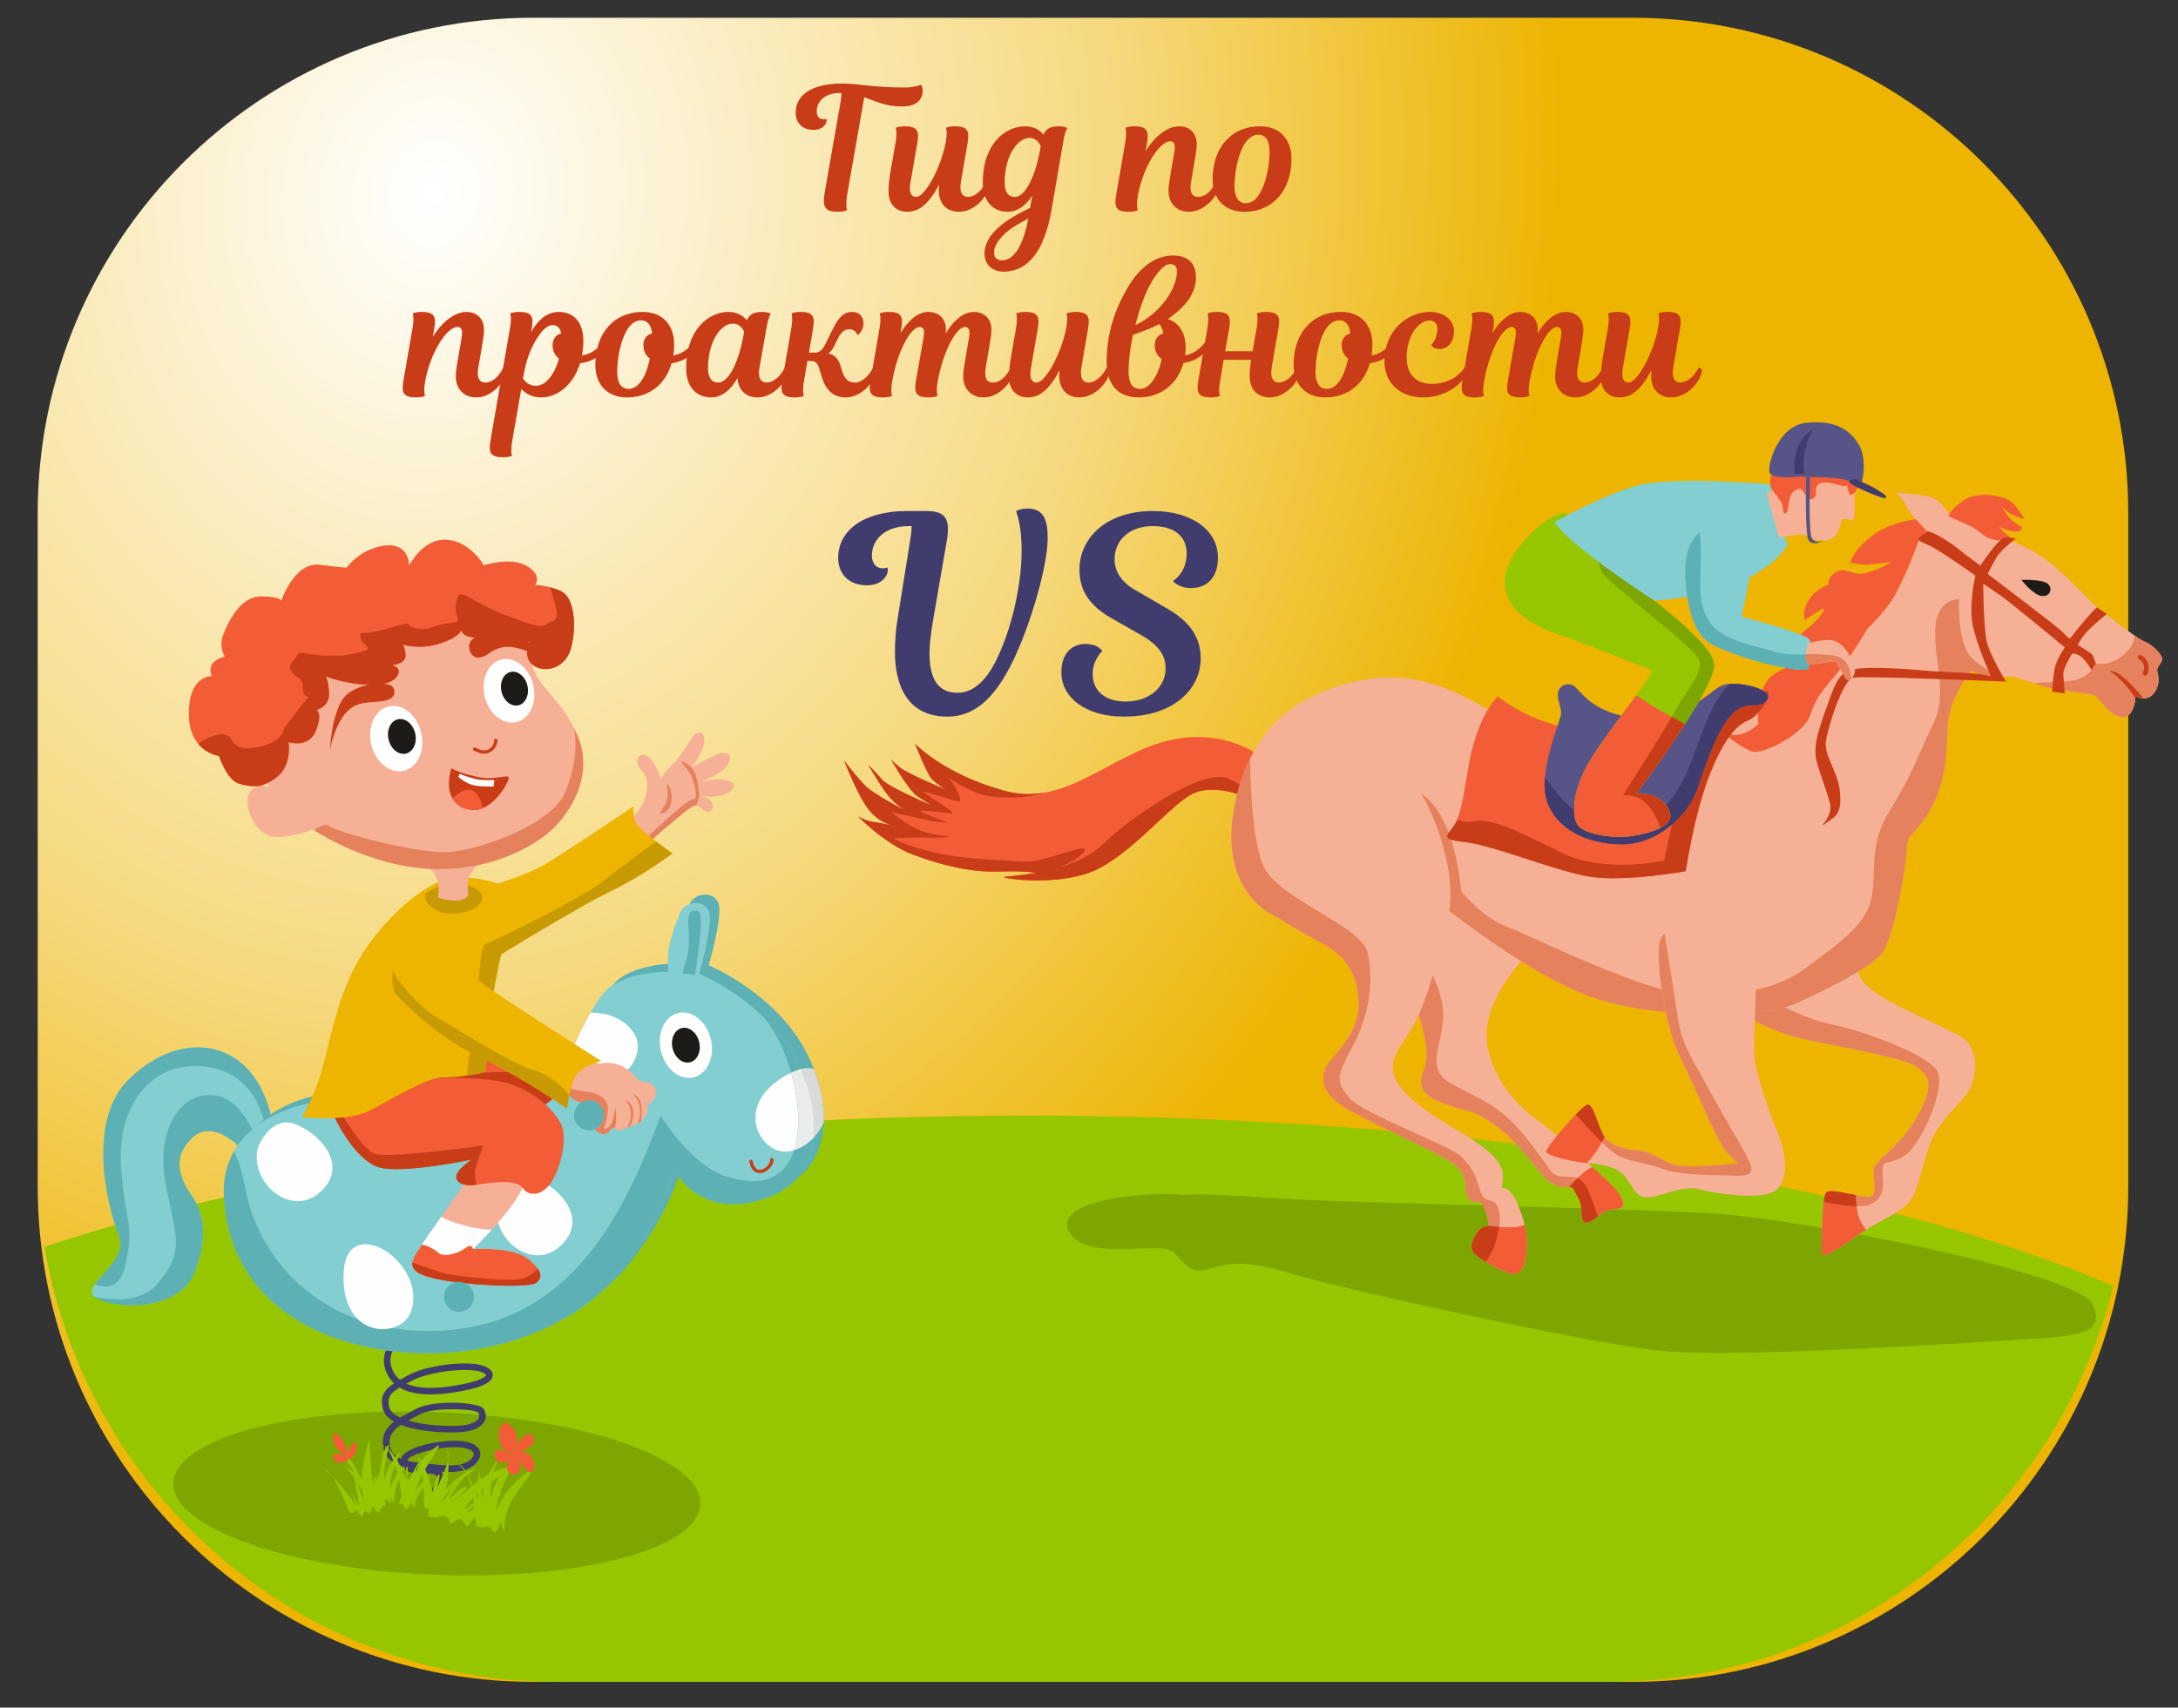 <?xml version="1.0" encoding="UTF-8" standalone="no"?>
<!DOCTYPE svg PUBLIC "-//W3C//DTD SVG 1.1//EN" "http://www.w3.org/Graphics/SVG/1.1/DTD/svg11.dtd">
<svg width="760px" height="596px" version="1.1" xmlns="http://www.w3.org/2000/svg" xmlns:xlink="http://www.w3.org/1999/xlink" xml:space="preserve" xmlns:serif="http://www.serif.com/" style="fill-rule:evenodd;clip-rule:evenodd;stroke-linejoin:round;stroke-miterlimit:2;">
    <rect width="100%" height="100%" fill="#333333" stroke="none"/>
    <g id="Слой_x0020_13">
        <path d="M742.645,179.116C742.645,83.679 665.162,6.196 569.725,6.196L186.078,6.196C90.641,6.196 13.158,83.679 13.158,179.116L13.158,414.104C13.158,509.541 90.641,587.023 186.078,587.023L569.725,587.023C665.162,587.023 742.645,509.541 742.645,414.104L742.645,179.116Z" style="fill:url(#_Radial1);"/>
        <path d="M737.436,448.785C717.987,527.889 646.256,587.023 561.372,587.023L194.431,587.023C104.74,587.023 29.733,521.002 15.574,435.161C100.712,407.019 222.735,389.382 358.303,389.382C514.608,389.382 652.924,412.822 737.436,448.785Z" style="fill:#95c600;"/>
    </g>
    <g id="Слой_x0020_12">
        <path d="M153.603,492.931C204.358,494.99 245.048,509.365 244.413,525.011C243.778,540.657 202.057,551.688 151.302,549.628C100.548,547.568 59.858,533.193 60.493,517.547C61.127,501.901 102.849,490.871 153.603,492.931Z" style="fill:#7da600;"/>
        <path d="M412.601,417.033C398.973,415.67 366.947,419.077 373.08,429.979C379.212,440.882 405.106,432.705 409.535,437.134C413.964,441.564 415.667,445.311 423.163,442.586C430.658,439.86 438.835,440.882 453.485,445.311C468.136,449.74 555.015,469.111 579.886,471.521C604.757,473.93 678.008,469.16 701.176,467.797C724.344,466.435 735.247,466.094 730.136,455.192C725.025,444.289 628.941,425.433 597.262,423.506C565.582,421.579 463.025,419.758 441.561,418.055C420.097,416.352 412.601,417.033 412.601,417.033Z" style="fill:#7da600;"/>
        <path d="M533.857,332.397C533.857,332.397 514.947,349.943 519.377,366.808C523.806,383.672 536.412,390.657 539.989,393.553C543.567,396.449 551.914,403.945 557.195,408.714C562.476,413.484 566.053,416.891 566.394,419.957C566.734,423.024 561.794,421.15 559.068,423.364C556.343,425.579 553.958,427.623 552.595,426.26C551.232,424.898 552.765,421.491 550.551,417.743C548.336,413.995 549.529,414.506 546.974,414.336C544.418,414.166 542.715,414.506 539.308,411.269C535.901,408.033 529.938,398.834 522.613,393.383C515.288,387.931 513.925,388.442 509.837,387.079C505.749,385.717 497.742,384.013 496.209,379.584C494.676,375.155 498.764,372.94 497.572,364.763C496.379,356.587 491.95,344.321 491.95,344.321L491.61,315.021L509.326,314.85L533.857,332.397Z" style="fill:#f6b096;"/>
        <path d="M557.572,424.573C555.482,426.227 553.702,427.367 552.595,426.26C551.232,424.898 552.765,421.491 550.551,417.743C548.336,413.995 549.529,414.506 546.974,414.336C544.418,414.166 542.715,414.506 539.308,411.269C535.901,408.033 529.938,398.834 522.613,393.383C515.288,387.931 513.925,388.442 509.837,387.079C505.749,385.717 497.742,384.013 496.209,379.584C494.676,375.155 498.764,372.94 497.572,364.763C496.379,356.587 491.95,344.321 491.95,344.321L491.744,326.638C497.081,333.754 502.906,344.371 503.535,352.668C504.387,363.912 496.21,372.599 506.431,378.221C516.652,383.843 523.296,385.716 532.154,396.619C541.012,407.522 540.842,410.247 544.59,410.588C548.337,410.929 550.212,410.077 552.767,412.973C553.915,414.275 555.822,419.365 557.572,424.573Z" style="fill:#e5815d;"/>
        <path d="M555.602,407.277L557.195,408.714C562.476,413.484 566.053,416.891 566.394,419.957C566.734,423.024 561.794,421.15 559.068,423.364C556.343,425.579 553.958,427.623 552.595,426.26C551.232,424.898 552.765,421.491 550.551,417.743C548.508,414.285 549.365,414.453 547.503,414.365C549.795,411.677 552.84,408.641 555.602,407.277Z" style="fill:#f25d37;"/>
        <path d="M601.997,349.432C601.997,349.432 612.729,359.142 630.446,362.89C648.163,366.638 665.368,369.363 669.627,372.941C673.886,376.518 674.397,379.755 668.945,389.805C663.494,399.856 653.954,405.307 653.784,408.033C653.614,410.759 655.147,417.232 652.592,417.743C650.036,418.254 638.964,414.506 637.26,416.209C635.556,417.913 635.556,436.311 635.727,437.503C635.897,438.696 638.283,438.185 647.141,431.882C655.999,425.579 661.62,424.386 665.879,419.957C670.138,415.528 671.16,401.73 675.93,394.405C680.7,387.08 686.492,383.161 688.025,378.732C689.558,374.303 690.58,365.956 684.618,362.038C678.656,358.12 653.443,348.751 649.696,341.937C645.948,335.122 643.733,330.353 643.733,330.353C643.733,330.353 603.701,339.722 601.997,349.432Z" style="fill:#f6b096;"/>
        <path d="M647.498,417.121C643.394,416.289 638.363,415.106 637.26,416.209C635.556,417.913 635.556,436.311 635.727,437.503C635.897,438.696 638.283,438.185 647.141,431.882C648.561,430.872 649.898,429.993 651.159,429.211C650.225,428.093 649.36,426.796 648.844,425.409C647.87,422.782 647.786,420.285 647.498,417.121Z" style="fill:#f25d37;"/>
        <path d="M601.997,349.432C601.997,349.432 612.729,359.142 630.446,362.89C648.163,366.638 665.368,369.363 669.627,372.941C673.886,376.518 674.397,379.755 668.945,389.805C663.494,399.856 653.954,405.307 653.784,408.033C653.614,410.759 655.147,417.232 652.592,417.743C650.036,418.254 638.964,414.506 637.26,416.209C636.873,416.597 636.573,417.851 636.344,419.569C642.249,420.718 649.966,421.796 652.763,420.298C657.532,417.743 657.192,415.018 656.851,409.566C656.51,404.115 658.895,407.011 664.687,403.263C670.479,399.515 679.508,378.903 675.76,373.451C672.012,368 651.23,359.994 637.942,357.268C629.277,355.491 616.557,348.57 607.857,343.167C604.605,345.175 602.372,347.295 601.997,349.432Z" style="fill:#e5815d;"/>
        <path d="M647.498,417.121C643.394,416.289 638.363,415.106 637.26,416.209C636.873,416.597 636.573,417.851 636.344,419.569C640.022,420.284 644.402,420.973 647.859,421.028C647.715,419.811 647.627,418.532 647.498,417.121Z" style="fill:#c93c18;"/>
        <path d="M444.335,268.769C442.461,265.021 429.514,253.948 408.902,258.207C388.289,262.465 372.277,281.885 350.813,276.093C329.348,270.302 319.297,259.569 319.297,259.569C319.297,259.569 323.386,270.131 325.26,272.005C327.134,273.879 330.03,275.583 330.03,275.583C330.03,275.583 316.742,270.131 313.846,267.746C310.95,265.361 310.78,264.85 310.78,264.85C310.78,264.85 316.913,275.753 319.979,277.797C323.045,279.841 324.919,281.033 324.919,281.033C324.919,281.033 310.098,274.73 307.884,272.175C305.67,269.62 302.944,266.894 302.944,266.894C302.944,266.894 307.714,275.242 310.439,278.308C313.165,281.374 316.061,282.907 316.061,282.907C316.061,282.907 304.988,277.456 301.581,273.879C298.174,270.302 294.597,265.532 294.597,265.532C294.597,265.532 299.196,277.627 303.114,282.567C307.032,287.507 311.802,288.188 311.802,288.188C311.802,288.188 306.862,287.166 304.477,286.826C302.092,286.485 299.367,284.952 299.367,284.952C299.367,284.952 308.906,294.662 318.446,298.239C327.985,301.817 338.547,304.542 348.428,304.201C358.308,303.861 361.544,304.713 361.544,304.713C361.544,304.713 352.686,305.905 350.472,306.075C348.257,306.246 364.781,309.312 378.75,305.053C392.719,300.794 407.199,281.886 415.716,277.286C424.234,272.686 437.181,279.16 437.181,279.16C437.181,279.16 448.083,271.494 444.335,268.769Z" style="fill:#f25d37;"/>
        <path d="M364.616,276.625C360.215,277.421 355.653,277.399 350.813,276.093C329.348,270.302 319.297,259.569 319.297,259.569C319.297,259.569 323.386,270.131 325.26,272.005C327.134,273.879 330.03,275.583 330.03,275.583C330.03,275.583 316.742,270.131 313.846,267.746C310.95,265.361 310.78,264.85 310.78,264.85C310.78,264.85 316.913,275.753 319.979,277.797C323.045,279.841 324.919,281.033 324.919,281.033C324.919,281.033 310.098,274.73 307.884,272.175C305.67,269.62 302.944,266.894 302.944,266.894C302.944,266.894 307.714,275.242 310.439,278.308C313.165,281.374 316.061,282.907 316.061,282.907C316.061,282.907 304.988,277.456 301.581,273.879C298.174,270.302 294.597,265.532 294.597,265.532C294.597,265.532 299.196,277.627 303.114,282.567C307.032,287.507 311.802,288.188 311.802,288.188C311.802,288.188 306.862,287.166 304.477,286.826C302.092,286.485 299.367,284.952 299.367,284.952C299.367,284.952 308.906,294.662 318.446,298.239C327.985,301.817 338.547,304.542 348.428,304.201C358.308,303.861 361.544,304.713 361.544,304.713C361.544,304.713 352.686,305.905 350.472,306.075C348.257,306.246 364.781,309.312 378.75,305.053C392.719,300.794 407.199,281.886 415.716,277.286C424.234,272.686 437.181,279.16 437.181,279.16C437.181,279.16 437.627,278.846 438.307,278.323C435.884,276.027 432.61,273.51 428.578,271.751C419.209,267.663 392.464,287.083 385.65,293.897C378.836,300.711 369.807,302.585 369.807,302.585C369.807,302.585 376.451,300.2 378.495,296.963C380.539,293.726 363.845,301.051 358.223,300.711C352.602,300.37 336.419,300.029 325.686,297.474C314.954,294.919 312.058,292.704 312.058,292.704C312.058,292.704 314.102,292.193 321.768,292.364C329.434,292.534 331.649,292.023 331.649,292.023C331.649,292.023 324.153,291.512 319.213,288.957C314.273,286.401 311.206,283.505 311.206,283.505C311.206,283.505 319.043,285.209 323.642,286.231C328.242,287.253 330.797,287.083 330.797,287.083C330.797,287.083 323.131,284.357 321.428,283.335C319.724,282.313 330.286,283.846 332.159,283.846C334.033,283.846 323.301,277.372 322.28,276.521C321.257,275.669 332.16,279.247 334.374,279.758C336.589,280.269 333.012,273.796 331.478,272.092C329.945,270.388 335.737,275.158 342.21,277.203C346.659,278.607 356.58,279.208 364.616,276.625Z" style="fill:#c93c18;"/>
        <path d="M445.869,320.215C442.122,318.852 425.768,309.653 430.538,282.738C435.308,255.823 450.98,241.513 477.214,237.084C503.448,232.655 523.209,251.734 534.452,256.504C545.695,261.274 592.712,253.778 613.836,245.601C634.959,237.425 653.697,218.346 659.149,210.85C664.6,203.354 668.518,190.919 669.71,188.364C670.903,185.808 672.436,185.468 672.436,185.468C672.436,185.468 665.963,178.994 665.111,176.609C664.259,174.225 661.704,172.01 661.704,172.01C661.704,172.01 670.562,172.35 674.31,173.713C678.058,175.076 679.761,179.846 681.124,179.846C682.487,179.846 696.285,185.979 707.528,191.43C718.772,196.881 726.948,208.465 733.933,213.746C740.917,219.027 746.284,223.115 748.413,223.967C750.543,224.819 753.013,226.948 754.205,229.077C755.397,231.207 752.161,232.229 752.842,234.614C753.524,236.998 753.439,240.32 750.969,242.62C748.498,244.92 745.176,243.046 745.176,243.046C745.176,243.046 744.921,250.541 740.577,250.286C736.233,250.03 732.826,244.153 731.463,242.961C730.1,241.768 717.323,241.088 712.723,239.384C708.124,237.68 702.502,236.147 702.502,236.147C702.502,236.147 694.837,236.488 691.259,235.295C687.682,234.103 687.852,234.103 687.852,234.103C687.852,234.103 679.675,243.643 679.505,255.056C679.335,266.469 678.142,274.987 673.032,283.505C667.921,292.022 665.536,290.489 665.366,296.451C665.195,302.414 660.596,328.818 656.337,333.247C652.078,337.676 639.643,344.491 626.526,350.283C613.409,356.075 576.273,355.394 555.149,347.898C534.026,340.403 505.747,317.916 505.747,317.916C505.747,317.916 500.978,339.721 496.037,351.986C491.097,364.252 484.453,367.488 486.327,374.814C488.201,382.138 499.444,389.123 510.347,395.596C521.25,402.07 523.975,406.329 524.316,409.054C524.656,411.78 523.975,414.676 523.975,414.676C523.975,414.676 526.53,413.483 529.256,419.616C531.981,425.748 533.344,431.029 532.663,437.162C531.981,443.295 529.937,445.509 526.871,444.487C523.805,443.465 514.095,438.865 513.583,435.969C513.072,433.074 515.968,428.645 517.672,428.304C519.376,427.963 519.716,427.963 519.205,425.748C518.694,423.534 517.842,420.978 516.82,419.786C515.798,418.594 514.265,420.978 512.221,417.912C510.177,414.846 513.413,410.587 506.599,405.817C499.785,401.048 473.04,389.975 466.567,384.694C460.093,379.413 461.797,375.325 462.478,372.769C463.159,370.214 474.403,361.527 474.062,350.283C473.722,339.04 469.292,333.418 460.264,328.648C451.235,323.878 445.869,320.215 445.869,320.215Z" style="fill:#f6b096;"/>
        <path d="M571.216,351.897C568.213,351.386 565.302,350.787 562.544,350.098C561.491,344.46 560.384,336.271 560.103,326.894C559.592,309.859 563.134,293.702 563.34,290.95C563.546,288.198 572.879,289.928 572.879,289.928C572.879,289.928 568.621,318.036 569.983,333.538C570.724,341.964 571.062,348.074 571.216,351.897Z" style="fill:none;"/>
        <path d="M698.16,236.166C695.809,236.1 693.032,235.886 691.259,235.295C687.682,234.103 687.852,234.103 687.852,234.103C687.852,234.103 679.675,243.643 679.505,255.056C679.335,266.469 678.142,274.987 673.032,283.505C667.921,292.022 665.536,290.489 665.366,296.451C665.195,302.414 660.596,328.818 656.337,333.247C652.078,337.676 639.643,344.491 626.526,350.283C613.409,356.075 576.273,355.394 555.149,347.898C537.43,341.611 514.68,324.778 507.806,319.514L508.828,309.859C508.828,309.859 516.703,320.127 525.862,323.487C535.022,326.846 576.286,348.017 592.811,347.336C609.335,346.655 620.237,345.292 630.458,337.626C640.679,329.96 650.9,323.146 652.945,313.947C654.989,304.748 651.752,295.208 659.418,282.943C667.083,270.678 669.98,262.16 674.75,252.28C679.52,242.399 675.26,232.519 675.26,220.595C675.26,208.67 683.608,209.181 683.608,209.181C683.608,209.181 682.756,224.683 688.208,229.793C690.828,232.25 694.511,234.431 698.16,236.166Z" style="fill:#e5815d;"/>
        <path d="M744.818,221.807C746.402,222.898 747.628,223.652 748.413,223.967C750.543,224.819 753.013,226.948 754.205,229.077C755.397,231.207 752.161,232.229 752.842,234.614C753.524,236.998 753.439,240.32 750.969,242.62C748.498,244.92 745.176,243.046 745.176,243.046C745.176,243.046 744.921,250.541 740.577,250.286C736.233,250.03 732.826,244.153 731.463,242.961C730.1,241.768 717.323,241.088 712.723,239.384C711.755,239.025 710.742,238.674 709.745,238.343C713.71,238.216 718.81,237.994 722.448,237.63C729.262,236.949 731.306,231.668 731.306,231.668C731.306,231.668 737.099,232.861 742.209,227.409C743.976,225.524 744.806,223.742 744.818,221.807Z" style="fill:#e5815d;"/>
        <path d="M747.915,243.764C746.4,243.736 745.176,243.046 745.176,243.046C745.176,243.046 745.168,243.282 745.131,243.668C743.069,240.426 738.433,235.113 736.097,234.245C739.229,233.496 745.518,240.803 747.915,243.764Z" style="fill:#c93c18;"/>
        <path d="M510.536,321.577C507.531,319.335 505.747,317.916 505.747,317.916C508.129,301.05 498.595,280.611 495.699,276.863C508.226,284.999 510.278,309.97 510.536,321.577Z" style="fill:#e5815d;"/>
        <path d="M445.869,320.215C442.122,318.852 425.768,309.653 430.538,282.738C431.739,275.961 433.632,269.984 436.21,264.761C436.348,276.701 437.282,297.064 441.867,304.119C448.511,314.34 475.086,323.709 477.13,332.226C479.174,340.744 478.493,353.009 472.19,364.764C465.887,376.518 466.398,377.37 470.657,382.991C474.916,388.613 506.09,399.685 510.179,403.945C514.267,408.204 514.948,410.418 516.481,415.528C518.015,420.639 521.251,417.743 522.614,421.15C523.977,424.557 523.3,428.227 521.933,433.415C521.348,435.634 519.924,438.229 518.485,440.473C515.944,438.95 513.816,437.284 513.583,435.969C513.072,433.074 515.968,428.645 517.672,428.304C519.376,427.963 519.716,427.963 519.205,425.748C518.694,423.534 517.842,420.978 516.82,419.786C515.798,418.594 514.265,420.978 512.221,417.912C510.177,414.846 513.413,410.587 506.599,405.817C499.785,401.048 473.04,389.975 466.567,384.694C460.093,379.413 461.797,375.325 462.478,372.769C463.159,370.214 474.403,361.527 474.062,350.283C473.722,339.04 469.292,333.418 460.264,328.648C451.235,323.878 445.869,320.215 445.869,320.215Z" style="fill:#e5815d;"/>
        <path d="M579,328.99C577.978,334.952 580.533,357.779 586.495,369.533C592.458,381.288 599.272,398.833 602.509,402.07C605.745,405.307 606.256,405.989 606.256,405.989C606.256,405.989 588.54,408.203 583.599,406.329C578.659,404.455 576.275,401.9 571.334,401.559C566.394,401.219 561.113,399.515 559.239,395.768C557.365,392.02 556.003,385.717 554.129,385.546C552.255,385.376 538.968,400.878 539.479,402.07C539.99,403.263 546.633,404.966 551.233,405.648C555.832,406.329 563.157,406.329 566.564,410.077C569.972,413.825 570.141,417.232 573.889,417.913C577.637,418.595 587.007,413.484 592.628,415.017C598.249,416.55 613.922,418.935 619.033,415.869C624.143,412.803 623.632,403.774 620.736,396.449C617.84,389.124 613.411,377.54 612.389,369.874C611.367,362.208 613.752,339.381 612.389,331.034C611.026,322.687 582.918,316.384 579,328.99Z" style="fill:#f6b096;"/>
        <path d="M579,328.99C577.978,334.952 580.533,357.779 586.495,369.533C592.458,381.288 599.272,398.833 602.509,402.07C605.745,405.307 606.256,405.989 606.256,405.989C606.256,405.989 588.54,408.203 583.599,406.329C578.659,404.455 576.275,401.9 571.334,401.559C566.394,401.219 561.113,399.515 559.239,395.768C557.365,392.02 556.003,385.717 554.129,385.546C553.547,385.494 551.865,386.952 549.837,389.023C554.712,394.33 560.54,400.816 564.009,402.922C568.779,405.819 576.275,406.159 580.363,408.033C584.452,409.907 597.399,410.248 601.828,410.248C606.257,410.248 611.879,411.27 611.027,407.352C610.175,403.433 605.916,397.642 598.42,384.013C590.925,370.385 587.177,364.593 585.985,358.12C585.124,353.444 582.574,335.882 580.774,325.846C579.988,326.728 579.379,327.769 579,328.99Z" style="fill:#e5815d;"/>
        <path d="M559.866,396.785C559.629,396.465 559.418,396.125 559.239,395.768C557.365,392.02 556.003,385.717 554.129,385.546C552.255,385.376 538.968,400.878 539.479,402.07C539.99,403.263 546.633,404.966 551.233,405.648C552,405.761 552.843,405.857 553.731,405.953C556.282,403.287 558.554,399.898 559.866,396.785Z" style="fill:#f25d37;"/>
        <path d="M559.866,396.785C559.629,396.465 559.418,396.125 559.239,395.768C557.365,392.02 556.003,385.717 554.129,385.546C553.547,385.494 551.865,386.952 549.837,389.023C552.775,392.222 556.059,395.848 558.965,398.686C559.3,398.047 559.603,397.411 559.866,396.785Z" style="fill:#c93c18;"/>
        <path d="M550.457,411.19C551.213,411.512 551.956,412.054 552.767,412.973C553.915,414.275 555.822,419.365 557.572,424.573C555.482,426.227 553.702,427.367 552.595,426.26C551.232,424.898 552.765,421.491 550.551,417.743C548.508,414.285 549.365,414.453 547.503,414.365C548.394,413.32 549.399,412.222 550.457,411.19Z" style="fill:#c93c18;"/>
        <path d="M672.356,185.387C672.356,185.387 669.632,182.527 668.515,181.24C664.798,181.716 658.928,182.993 654.127,186.407C646.462,191.858 645.098,196.969 646.121,196.628C647.143,196.287 649.527,197.48 653.105,196.969C656.682,196.457 659.919,196.287 659.919,196.287C659.919,196.287 653.957,199.694 650.038,200.205C646.121,200.716 643.906,197.821 640.669,199.694C637.433,201.568 638.114,204.123 638.114,204.123C638.114,204.123 634.026,205.146 631.3,209.234C628.575,213.322 629.767,216.389 629.767,216.389C629.767,216.389 634.707,213.152 636.07,212.47C637.433,211.789 635.559,215.537 630.789,219.285C626.019,223.033 624.827,227.12 623.634,230.698C622.442,234.276 624.486,232.231 619.886,234.786C615.287,237.342 614.598,241.766 613.836,245.601C613.072,249.437 613.583,252.673 613.583,252.673C613.583,252.673 608.473,257.784 603.703,256.251C598.933,254.718 608.302,261.532 611.71,262.384C615.117,263.235 629.597,256.421 631.811,249.267C634.025,242.112 638.114,238.875 643.054,232.402C647.994,225.928 651.506,219.557 651.506,219.557C651.506,219.557 658.77,212.69 661.715,206.805C664.66,200.92 666.815,195.878 667.977,192.814C669.14,189.751 669.481,188.333 670.509,187.002C671.537,185.671 672.356,185.387 672.356,185.387Z" style="fill:#f25d37;"/>
        <path d="M679.935,180.214C679.935,180.214 680.158,178.007 685.269,174.6C690.379,171.193 700.26,172.896 702.815,176.047C705.37,179.199 706.478,181.158 706.478,181.158C706.478,181.158 702.73,180.307 700.6,178.688C698.471,177.069 698.386,176.729 698.386,176.729C698.386,176.729 700.685,180.562 702.219,181.754C703.752,182.947 705.541,183.969 705.541,183.969C705.541,183.969 705.881,186.184 702.048,185.417C698.215,184.651 697.364,183.458 697.364,183.458C697.364,183.458 698.897,185.673 700.43,186.695C701.963,187.717 702.258,188.912 702.258,188.912C702.258,188.912 700.515,188.739 696.682,188.483C692.85,188.228 691.316,185.758 688.761,184.31C686.206,182.862 679.935,180.214 679.935,180.214Z" style="fill:#f25d37;"/>
        <path d="M522.626,243.081C517.004,248.873 513.938,259.264 512.575,266.589C511.212,273.915 510.53,280.388 508.657,285.669C506.783,290.95 500.48,292.824 510.701,293.846C520.922,294.868 542.216,303.897 554.482,305.941C566.747,307.985 588.211,304.067 588.211,304.067C588.211,304.067 590.937,285.669 595.877,272.211C600.817,258.754 605.933,252.967 609.675,251.599C613.417,250.231 618.1,243.343 616.83,241.378C615.56,239.413 576.116,255.006 556.526,255.006C536.935,255.006 522.626,243.081 522.626,243.081Z" style="fill:#f25d37;"/>
        <path d="M508.485,286.115C506.435,291.056 500.773,292.853 510.701,293.846C520.922,294.868 542.216,303.897 554.482,305.941C566.747,307.985 588.211,304.067 588.211,304.067C588.211,304.067 590.937,285.669 595.877,272.211C600.817,258.754 605.933,252.967 609.675,251.599C613.417,250.231 618.1,243.343 616.83,241.378C616.383,240.686 611.203,242.171 603.827,244.385C596.863,252.337 590.105,263.547 587.7,271.53C583.952,283.966 580.716,300.319 580.716,300.319C580.716,300.319 559.933,305.089 544.771,297.593C529.61,290.098 520.457,285.301 513.938,286.691C511.81,287.145 509.982,286.794 508.485,286.115Z" style="fill:#c93c18;"/>
        <path d="M545.964,238.993C541.024,241.378 545.49,246.45 544.601,249.895C543.712,253.341 536.424,270.849 540.001,280.218C543.579,289.587 553.8,294.527 565.725,294.698C577.649,294.868 589.062,285.158 592.47,274.767C595.877,264.375 600.139,252.802 605.077,248.538C610.016,244.273 613.566,247.733 616.39,244.556C619.215,241.378 610.868,238.652 604.224,238.652C597.58,238.652 597.182,244.657 583.612,249.043C570.041,253.43 558.399,248.021 553.97,244.103C549.542,240.185 549.712,238.312 545.964,238.993Z" style="fill:#575487;"/>
        <path d="M539.141,271.286C538.863,274.565 539.036,277.688 540.001,280.218C543.579,289.587 553.8,294.527 565.725,294.698C577.649,294.868 589.062,285.158 592.47,274.767C595.877,264.375 600.139,252.802 605.077,248.538C610.016,244.273 613.566,247.733 616.39,244.556C619.215,241.378 610.868,238.652 604.224,238.652C604.041,238.652 603.864,238.657 603.69,238.666C603.016,239.341 602.341,240.072 601.669,240.867C594.173,249.725 592.129,264.716 585.655,275.278C579.182,285.839 569.302,291.12 556.526,286.691C548.216,283.81 543.078,276.895 539.141,271.286Z" style="fill:#403c6e;"/>
        <path d="M539.141,271.286C538.863,274.565 539.036,277.688 540.001,280.218C543.579,289.587 553.8,294.527 565.725,294.698C577.649,294.868 589.062,285.158 592.47,274.767C595.877,264.375 600.139,252.802 605.077,248.538C610.016,244.273 613.566,247.733 616.39,244.556C619.215,241.378 610.868,238.652 604.224,238.652C604.041,238.652 603.864,238.657 603.69,238.666C603.016,239.341 602.341,240.072 601.669,240.867C594.173,249.725 592.129,264.716 585.655,275.278C579.182,285.839 569.302,291.12 556.526,286.691C548.216,283.81 543.078,276.895 539.141,271.286Z" style="fill:none;"/>
        <path d="M672.436,185.468C674.531,185.367 681.308,189.847 683.522,191.721C685.737,193.595 691.018,197.428 691.018,197.428C691.018,197.428 697.549,187.622 699.538,187.639C701.528,187.655 703.453,187.888 703.453,187.888C703.453,187.888 698.172,191.976 696.724,194.447C695.276,196.917 693.573,200.324 693.573,200.324C693.573,200.324 718.53,219.147 719.807,220.681C721.085,222.214 722.278,222.895 722.278,222.895C722.278,222.895 731.255,211.514 731.863,212.041C732.47,212.568 735.139,214.271 735.139,214.271C735.139,214.271 729.603,218.807 727.814,220.936C726.025,223.066 725.003,225.11 725.003,225.11C725.003,225.11 729.006,227.495 729.773,228.176C730.539,228.858 731.306,231.668 731.306,231.668L729.85,233.937C729.85,233.937 727.814,230.22 725.94,229.028C724.066,227.835 723.044,228.176 723.044,228.176C723.044,228.176 719.802,233.174 719.978,235.501C720.153,237.829 720.489,242.06 720.489,242.06L716.059,241.379C716.059,241.379 716.4,235.842 717.082,232.861C717.763,229.88 720.489,225.961 720.489,225.961C720.489,225.961 702.517,211.056 698.854,208.415C695.191,205.775 692.04,203.731 692.04,203.731C692.04,203.731 692.125,219.403 693.317,224.173C694.51,228.943 699.961,237.886 699.961,237.886C699.961,237.886 650.559,235.842 646.726,236.524C642.893,237.205 637.698,254.411 637.102,258.925C636.505,263.439 641.019,269.146 641.871,275.193C642.723,281.241 641.616,283.796 640.168,285.074C638.72,286.351 635.739,288.225 635.739,288.225C635.739,288.225 639.401,284.307 638.635,280.815C637.868,277.323 636.505,274.001 634.802,268.805C633.098,263.609 632.502,260.798 636.335,249.811C640.168,238.823 640.934,236.95 644.001,234.479C647.067,232.009 666.061,233.543 671.513,234.053C676.964,234.564 689.954,234.956 691.259,235.295C692.564,235.634 694.679,235.948 694.679,235.948C694.679,235.948 690.592,227.154 688.633,219.403C686.674,211.652 689.314,200.92 689.314,200.92C689.314,200.92 676.416,191.711 672.96,190.273C668.289,188.33 668.407,188.281 672.436,185.468Z" style="fill:#c93c18;"/>
        <path d="M746.357,230.095C745.968,229.881 745.826,229.392 746.039,229.004C746.253,228.615 746.742,228.472 747.13,228.686C748.461,229.415 749.192,230.436 749.532,231.503C749.978,232.907 749.717,234.379 749.259,235.354C749.07,235.755 748.591,235.927 748.19,235.738C747.789,235.549 747.617,235.07 747.806,234.669C748.128,233.986 748.313,232.957 748.004,231.987C747.78,231.283 747.281,230.601 746.357,230.095Z" style="fill:#c93c18;fill-rule:nonzero;"/>
        <path d="M705.349,202.39C705.349,202.39 712.674,202.134 714.548,203.752C716.422,205.371 715.399,208.352 712.418,208.011C709.437,207.67 705.349,202.39 705.349,202.39Z" style="fill:#1c1b17;"/>
        <path d="M576.65,234.076C573.073,240.89 558.934,257.755 553.653,267.465C548.372,277.175 548.542,285.181 550.586,288.077C552.631,290.973 562.511,292.847 569.325,291.825C576.139,290.803 585.849,288.077 581.931,281.945C578.013,275.812 570.858,277.175 570.858,277.175C570.858,277.175 598.966,240.038 598.114,231.691C597.262,223.344 569.155,203.753 564.555,199.835C559.956,195.918 550.757,180.586 546.668,179.223C542.58,177.86 528.27,188.933 525.545,199.835C522.819,210.738 533.211,217.892 542.921,221.129C552.631,224.366 576.65,234.076 576.65,234.076Z" style="fill:#95c600;"/>
        <path d="M579.362,288.96C578.409,285.793 576.076,281.798 573.839,279.816C570.858,277.175 566.344,277.602 566.344,277.602C566.344,277.602 582.357,252.39 585.423,246.598C588.49,240.805 595.134,234.332 592.578,229.733C590.023,225.133 562.596,204.52 559.359,200.262C557.908,198.353 557.621,194.903 557.746,191.677C560.328,195.123 562.783,198.326 564.555,199.835C569.155,203.753 597.262,223.344 598.114,231.691C598.966,240.038 570.858,277.175 570.858,277.175C570.858,277.175 578.013,275.812 581.931,281.945C583.957,285.116 582.339,287.375 579.362,288.96Z" style="fill:#7da600;"/>
        <path d="M570.983,242.624C565.274,250.509 557.323,260.715 553.653,267.465C548.372,277.175 548.542,285.181 550.586,288.077C552.631,290.973 562.511,292.847 569.325,291.825C576.139,290.803 585.849,288.077 581.931,281.945C578.013,275.812 570.858,277.175 570.858,277.175C570.858,277.175 580.191,264.844 587.938,252.796C586.386,251.745 577.084,247.208 570.983,242.624Z" style="fill:#f25d37;"/>
        <path d="M579.362,288.96C582.339,287.375 583.957,285.116 581.931,281.945C578.013,275.812 570.858,277.175 570.858,277.175C570.858,277.175 580.191,264.844 587.938,252.796C587.342,252.393 585.603,251.475 583.342,250.238C578.023,259.214 566.344,277.602 566.344,277.602C566.344,277.602 570.858,277.175 573.839,279.816C576.076,281.798 578.409,285.793 579.362,288.96Z" style="fill:#c93c18;"/>
        <path d="M542.41,182.289C542.41,182.289 558.763,172.92 571.199,169.513C583.635,166.106 617.705,169.002 617.705,169.002C617.705,169.002 618.897,175.645 620.43,180.415C621.963,185.185 623.837,190.125 623.837,190.125C623.837,190.125 618.727,199.665 602.373,204.775C586.019,209.886 577.097,209.536 577.097,209.536C577.097,209.536 548.031,190.807 542.41,182.289Z" style="fill:#82ced1;"/>
        <path d="M588.234,196.258C587.382,206.649 590.278,216.701 592.663,220.278C595.048,223.855 596.263,225.071 607.313,228.965C618.363,232.86 629.8,234.587 630.822,233.395C631.844,232.202 633.305,225.163 631.162,223.003C629.02,220.843 608.847,215.508 607.995,215.338C607.143,215.167 611.062,203.242 610.891,196.428C610.72,189.614 609.528,185.015 607.654,184.163C597.787,179.677 589.091,185.806 588.234,196.258Z" style="fill:#82ced1;"/>
        <path d="M588.234,196.258C587.382,206.649 590.278,216.701 592.663,220.278C595.048,223.855 596.263,225.071 607.313,228.965C618.363,232.86 629.8,234.587 630.822,233.395C631.352,232.776 632.001,230.582 632.203,228.313C628.257,228.392 623.094,228.804 619.323,227.518C614.5,225.873 601.947,223.94 597.348,218.149C592.749,212.357 593.089,205.883 593.43,197.536C593.612,193.067 593.55,188.843 592.983,185.83C590.343,188.228 588.595,191.86 588.234,196.258Z" style="fill:#5db0b3;"/>
        <path d="M630.737,224.536C631.588,224.621 637.604,222.212 641.128,224.11C644.652,226.009 647.795,232.65 647.261,234.587C646.726,236.524 645.558,237.994 644.535,237.312C643.513,236.631 641.524,231.588 640.276,231.009C639.029,230.431 632.185,232.628 630.737,231.606C629.289,230.584 630.737,224.536 630.737,224.536Z" style="fill:#f6b096;"/>
        <path d="M646.059,236.955C645.578,237.462 645.039,237.648 644.535,237.312C643.513,236.631 641.524,231.588 640.276,231.009C639.029,230.431 632.185,232.628 630.737,231.606C630.113,231.166 630.026,229.792 630.131,228.371C632.042,228.312 633.798,228.251 635.166,228.37C639.084,228.711 643.025,228.393 644.876,232.458C645.407,233.624 645.786,235.241 646.059,236.955Z" style="fill:#e5815d;"/>
        <path d="M616.342,172.153C618.386,171.387 621.282,170.961 623.326,167.724C625.371,164.488 640.021,159.462 643.769,162.784C647.516,166.106 646.92,171.472 647.091,174.453C647.261,177.434 647.346,181.523 646.154,181.523C644.961,181.523 642.662,180.501 642.491,181.693C642.321,182.886 641.554,188.422 637.04,188.592C632.525,188.763 632.355,187.571 630.226,186.804C628.096,186.037 620.771,187.741 620.771,187.741L616.342,172.153Z" style="fill:#f6b096;"/>
        <path d="M619.494,163.806C617.96,164.658 617.445,167.728 617.821,169.629C618.198,171.529 621.878,174.624 622.049,176.753C622.219,178.882 622.645,179.99 623.497,178.797C624.349,177.605 623.753,172.75 626.308,171.217C628.863,169.683 629.027,171.37 630.396,173.261C631.766,175.151 633.803,174.113 633.633,171.813C633.462,169.513 634.655,168.15 637.551,168.406C640.447,168.661 644.535,170.62 644.45,169.087C644.365,167.554 644.751,172.768 645.898,172.75C647.045,172.732 648.709,169.257 648.709,169.257L645.387,157.844C645.387,157.844 625.967,158.44 619.494,163.806Z" style="fill:#f25d37;"/>
        <path d="M627.33,166.362C625.626,166.703 618.556,166.958 617.534,165.084C616.512,163.21 620.004,148.56 630.481,147.538C640.958,146.516 645.728,150.519 648.538,155.033C651.349,159.548 650.242,167.554 649.475,168.406C648.709,169.257 645.132,167.299 640.447,166.873C635.762,166.447 627.33,166.362 627.33,166.362Z" style="fill:#575487;"/>
        <path d="M647.176,167.213C647.176,167.213 652.201,169.087 654.927,170.876C657.652,172.665 658.504,173.005 657.993,173.772C657.482,174.538 646.793,169.769 645.558,168.661C644.322,167.554 647.176,167.213 647.176,167.213Z" style="fill:#403c6e;"/>
        <path d="M630.228,166.41C630.143,167.007 630.011,181.125 630.396,184.078C630.782,187.031 630.311,188.763 632.27,189.444C634.229,190.125 636.272,188.609 636.272,188.609C636.272,188.609 633.489,190.098 632.24,187.812C630.992,185.526 631.595,166.443 631.595,166.443L630.228,166.41Z" style="fill:#575487;"/>
        <path d="M632.951,149.667C627.35,152.722 625.504,159.36 626.312,165.406L629.629,165.339C628.874,160.356 629.886,153.753 632.951,149.667Z" style="fill:#403c6e;"/>
        <path d="M532.015,427.41C532.788,430.593 533.042,433.745 532.663,437.162C531.981,443.295 529.937,445.509 526.871,444.487C523.805,443.465 514.095,438.865 513.583,435.969C513.072,433.074 515.968,428.645 517.672,428.304C518.422,428.154 518.908,428.07 519.173,427.834C523.316,428.373 526.959,428.39 528.917,428.305C529.952,428.26 531.015,427.885 532.015,427.41Z" style="fill:#f25d37;"/>
        <path d="M518.485,440.473C515.944,438.95 513.816,437.284 513.583,435.969C513.072,433.074 515.968,428.645 517.672,428.304C518.422,428.154 518.908,428.07 519.173,427.834C520.551,428.013 521.875,428.135 523.099,428.214C522.851,429.782 522.439,431.494 521.933,433.415C521.348,435.634 519.924,438.229 518.485,440.473Z" style="fill:#c93c18;"/>
        <path d="M135.746,469.173C136.122,468.668 136.837,468.563 137.342,468.939C137.847,469.315 137.952,470.029 137.577,470.534C137.567,470.547 134.251,474.909 138.104,480.091C138.521,480.652 139.005,481.15 139.547,481.589C140.421,481.092 141.387,480.57 142.447,479.999C145.733,478.227 150.553,477.004 155.231,476.377C160.466,475.675 165.602,475.72 168.278,476.573C169.694,477.026 170.731,477.627 171.315,478.327C171.856,478.978 172.052,479.698 171.868,480.465C171.712,481.116 171.274,481.744 170.53,482.322C169.145,483.397 166.45,484.457 162.204,485.312C157.109,486.337 151.894,486.957 147.372,486.572C144.357,486.315 141.641,485.612 139.446,484.293C138.27,485.013 137.352,485.681 136.706,486.377C135.597,487.573 135.287,488.978 135.806,491.18C136.142,492.607 137.556,493.803 139.659,494.771C140.645,494.186 141.698,493.624 142.773,493.049C143.505,492.659 144.248,492.263 144.974,491.855C147.593,490.383 151.856,489.74 156.005,489.612C161.686,489.438 167.347,490.314 168.393,491.361C168.843,491.811 169.222,492.463 169.402,493.21C169.604,494.053 169.561,495.032 169.088,495.991C168.646,496.891 167.829,497.761 166.486,498.454C164.839,499.304 162.329,499.908 158.619,499.964C152.635,500.053 146.377,499.411 141.666,497.956C141.046,497.764 140.45,497.557 139.883,497.335C137.229,499.112 135.455,501.225 136.005,504.703C136.364,506.97 137.874,508.33 140.038,509.199C140.064,509.027 140.103,508.854 140.155,508.682C140.532,507.444 142.789,505.952 146.231,504.832C148.919,503.957 152.425,503.22 156.371,502.924C160.735,502.597 163.732,503.208 165.481,504.256C166.12,504.639 166.613,505.087 166.962,505.578C167.347,506.119 167.559,506.705 167.604,507.313C167.66,508.051 167.466,508.799 167.037,509.515C166.121,511.043 164.602,512.324 162.172,513.072C160.161,513.69 157.501,513.943 154.001,513.656C154.084,513.769 154.162,513.891 154.236,514.02C154.874,515.14 154.807,516.456 154.411,517.698C153.893,519.323 152.769,520.878 152.076,521.517C151.612,521.944 150.889,521.915 150.462,521.451C150.034,520.987 150.063,520.264 150.527,519.837C151.031,519.373 151.854,518.226 152.241,517.011C152.462,516.317 152.528,515.631 152.251,515.145C151.733,514.237 149.95,514.274 147.879,514.317C147.059,514.334 146.203,514.351 145.387,514.318C144.717,514.291 144.103,514.183 143.546,514.014C142.343,513.648 141.453,512.993 140.867,512.224C140.771,512.097 140.682,511.966 140.602,511.834C137.018,510.806 134.362,508.939 133.749,505.059C133.077,500.814 134.782,498.247 137.493,496.204C135.422,495.016 134.017,493.521 133.587,491.698C132.867,488.646 133.361,486.632 135.036,484.826C135.686,484.125 136.506,483.48 137.5,482.827C137.054,482.407 136.643,481.947 136.27,481.446C131.401,474.896 135.734,469.19 135.746,469.173ZM141.794,482.948C143.454,483.692 145.414,484.118 147.562,484.301C151.844,484.666 156.847,484.066 161.758,483.078C165.629,482.299 167.999,481.4 169.129,480.522C169.443,480.278 169.612,480.082 169.647,479.937C169.654,479.908 169.626,479.855 169.567,479.784C169.263,479.419 168.588,479.062 167.591,478.744C165.226,477.989 160.475,477.978 155.532,478.641C151.091,479.236 146.555,480.376 143.527,482.008C142.916,482.338 142.338,482.649 141.794,482.948ZM142.448,495.81C146.916,497.17 152.867,497.769 158.587,497.684C161.907,497.635 164.078,497.132 165.442,496.428C166.3,495.987 166.795,495.483 167.038,494.988C167.252,494.553 167.273,494.114 167.182,493.737C167.105,493.416 166.955,493.149 166.782,492.976C166.089,492.281 161.213,491.736 156.074,491.893C152.231,492.012 148.346,492.572 146.09,493.839C145.332,494.265 144.582,494.665 143.845,495.059C143.372,495.311 142.906,495.56 142.448,495.81ZM142.292,509.895C144.492,510.416 147.066,510.667 149.688,510.923C150.783,511.029 151.885,511.137 152.858,511.249C156.726,511.696 159.515,511.502 161.501,510.891C163.329,510.329 164.442,509.416 165.083,508.346C165.265,508.043 165.348,507.749 165.328,507.48C165.314,507.284 165.239,507.087 165.104,506.897C164.934,506.657 164.671,506.425 164.312,506.209C162.93,505.382 160.396,504.911 156.538,505.2C152.798,505.48 149.48,506.178 146.938,507.005C144.206,507.894 142.504,508.788 142.335,509.342C142.307,509.436 142.29,509.547 142.284,509.671C142.281,509.744 142.284,509.819 142.292,509.895Z" style="fill:#403c6e;fill-rule:nonzero;"/>
        <path d="M129.852,525.796C128.77,524.557 125.039,517.576 122.883,514.788C117.719,508.11 117.763,509.695 122.429,513.11C124.439,514.581 129.9,519.812 129.884,519.775C129.508,518.928 127.484,511.706 130.482,517.489C132.408,521.207 128.479,512.145 131.521,516.747C132.81,518.696 130.099,512.205 132.125,516.024C132.527,516.784 132.84,505.184 135.747,504.31C135.787,504.938 132.878,514.96 134.534,516.554C133.506,513.44 141.064,504.152 139.34,507.976C137.721,511.568 135.889,515.38 136.226,519.338C136.23,519.375 138.505,512.584 141.389,511.932C141.451,511.919 136.807,519.165 137.584,524.919C135.155,521.164 137.008,521.558 136.383,524.68C136.179,525.702 134.191,520.604 134.405,525.447C134.499,527.579 134.163,523.61 133.189,526.366C132.576,528.098 131.346,525.384 130.015,526.005C129.866,525.83 130.043,526.015 129.852,525.796Z" style="fill:#95c600;"/>
        <path d="M148.229,526.3C147.325,523.539 149.035,512.847 144.821,507.13C141.366,502.443 142.09,504.126 145.498,507.821C148.779,511.379 151.042,521.092 151.05,520.897C151.241,516.204 154.932,510.346 152.609,519.034C151.324,523.842 154.654,516.166 156.308,516.09C156.567,517.101 150.964,525.225 155.884,519.561C160.729,513.983 167.493,511.522 165.657,512.897C160.154,517.016 154.271,520.75 153.081,527.778C152.763,529.658 152.506,523.821 151.655,526.873C150.778,530.015 150.456,526.459 148.508,526.372L148.229,526.3Z" style="fill:#95c600;"/>
        <path d="M128.058,520.764C127.484,519.213 122.871,509.428 121.592,508.619C119.523,509.853 122.04,510.635 123.301,513.44C123.769,514.48 127.522,519.238 127.394,520.737C128.972,521.356 127.74,519.905 128.058,520.764Z" style="fill:#95c600;"/>
        <path d="M140.326,522.711C139.852,521.582 139.534,516.398 138.366,513.134C136.542,508.035 136.096,504.755 131.043,503.746C131.433,504.481 136.571,502.442 141.511,516.094C142.126,517.794 141.021,512.579 142.133,511.752C142.656,512.254 141.239,519.273 143.222,515.517C149.158,504.27 145.119,514.007 145.078,514.008C145.246,509.862 154.824,502.244 153.018,505.212C150.839,508.793 145.149,517.199 144.985,521.225C145.099,518.427 154.661,509.788 146.605,520.858C144.025,524.404 145.451,528.06 143.599,524.551C143.223,523.84 142.212,528.836 140.778,525.453C140.293,524.309 138.181,525.918 140.077,522.625L140.326,522.711Z" style="fill:#95c600;"/>
        <path d="M121.292,526.478C120.148,523.198 116.292,513.683 113.028,512.639C113.027,512.665 117.305,516.649 117.778,517.199C120.673,520.562 121.705,521.844 124.158,525.474C124.555,526.062 122.481,520.78 122.497,520.395C122.623,520.661 126.407,528.36 125.13,524.344C125.049,524.088 122.146,508.631 124.328,516.241C124.576,517.104 127.76,527.316 126.534,521.106C125.078,513.73 128.947,501.867 128.933,502.218C128.91,502.783 130.296,531.908 131.07,520.626C131.334,516.781 132.338,514.372 133.66,511.003C134.304,511.849 132.342,521.954 134.171,524.49C135.131,525.822 133.923,524.774 133.508,523.958C132.541,523.842 133.304,531.444 130.351,525.908C129.857,524.982 129.734,528.015 128.709,528.373C128.464,528.199 127.201,525.97 126.505,529.231C124.511,529.244 125.549,525.718 123.509,527.747C122.4,528.85 121.377,526.721 121.292,526.478Z" style="fill:#95c600;"/>
        <path d="M149.382,529.191C149.698,521.418 158.897,510.441 155.881,505.48C155.849,505.427 157.643,511.529 155.305,520.689C153.592,527.403 154.956,522.805 158.306,518.754C160.563,516.024 167.636,508.314 160.959,516.773C160.309,517.596 153.346,527.313 158.748,521.331C161.058,518.772 165.643,517.148 159.777,522.562C156.641,525.455 161.195,521.657 161.362,521.509C165.625,517.723 172.001,512.196 178.021,512.44C178.073,512.99 165.148,520.633 162.192,526.685C161.804,527.481 165.786,523.767 167.056,523.161C175.233,519.261 159.914,528.897 163.465,527.615C166.414,526.551 169.821,521.306 175.352,521.531C175.32,521.613 168.136,526.647 167.098,527.821C162.172,533.396 163.394,533.9 162.002,531.387C161.604,530.669 160.211,529.635 159.074,530.663C155.401,533.987 158.559,527.393 152.24,529.59C151.264,529.93 149.384,529.157 149.382,529.191Z" style="fill:#95c600;"/>
        <path d="M166.247,532.659C164.923,525.561 166.186,515.963 159.841,511.087C162.675,511.202 166.805,523.203 166.821,522.969C167.08,519.34 166.596,517.437 167.435,513.038C168.001,510.077 166.956,513.364 167.761,516.181C168.263,517.938 168.095,530.347 168.421,522.314C168.715,515.089 175.052,507.091 173.13,511.194C170.522,516.76 171.381,523.942 171.383,523.89C171.763,514.538 182.039,506.303 178.422,512.702C176.285,516.482 173.38,522.416 173.203,526.769C173.227,526.762 175.844,521.936 176.266,521.416C177.875,519.438 183.53,513.058 186.237,512.774C185.536,514.559 180.013,520.241 177.569,525.777C174.407,532.942 177.803,538.591 174.499,531.4C174.488,531.377 173.338,536.847 171.576,533.813C170.307,531.629 168.482,533.761 167.568,532.955C166.868,532.338 166.327,533.09 166.247,532.659Z" style="fill:#95c600;"/>
        <path d="M83.099,399.902C83.099,399.902 74.037,390.578 67.117,397.074C60.196,403.571 62.212,410.552 66.786,417.152C71.36,423.753 72.597,432.034 67.867,444.187C63.138,456.34 43.721,457.61 34.448,453.481C25.175,449.353 45.693,441.834 41.412,431.01C37.131,420.185 30.222,390.615 45.325,376.341C60.428,362.066 76.348,363.439 85.319,372.033C94.29,380.627 95.669,394.36 96.122,398.13C96.574,401.901 88.05,406.154 83.099,399.902Z" style="fill:#82ced1;"/>
        <path d="M83.099,399.902C83.099,399.902 74.037,390.578 67.117,397.074C60.196,403.571 62.212,410.552 66.786,417.152C71.36,423.753 72.597,432.034 67.867,444.187C63.138,456.34 43.721,457.61 34.448,453.481C33.829,453.206 33.346,452.915 32.977,452.609C40.64,454.217 49.732,454.239 55.128,447.906C65.295,435.973 60.688,430.219 57.566,411.695C54.445,393.171 64.207,379.285 76.656,382.696C84.294,384.788 88.954,395.142 91.415,402.833C88.76,403.498 85.507,402.943 83.099,399.902Z" style="fill:#5db0b3;"/>
        <path d="M33.087,448.223C36.103,443.97 44.266,438.225 41.412,431.01C37.131,420.185 30.222,390.615 45.325,376.341C60.428,362.066 76.348,363.439 85.319,372.033C94.29,380.627 95.669,394.36 96.122,398.13C96.216,398.916 95.919,399.723 95.347,400.451C93.93,396.616 92.471,391.72 90.979,387.635C87.93,379.28 80.5,371.475 66.434,372.114C52.369,372.754 40.693,386.078 42.246,407.443C43.8,428.807 47.04,426.518 43.774,441.394C41.925,449.811 37.008,449.81 33.087,448.223Z" style="fill:#5db0b3;"/>
        <path d="M111.841,382.03C111.841,382.03 80.168,386.71 81.457,414.599C82.746,442.489 102.183,462.193 135.345,467.949C168.507,473.705 202.876,462.096 219.457,441.225C236.039,420.354 238.242,404.83 238.242,404.83C238.242,404.83 246.932,423.338 270.494,415.338C294.057,407.338 289.656,378.595 277.998,361.662C266.34,344.728 247.291,336.936 247.291,336.936C247.291,336.936 252.071,320.548 250.818,315.655C249.563,310.763 242.154,311.431 240.522,315.843C238.89,320.255 236.601,325.972 236.42,330.442C236.238,334.913 236.547,336.257 236.547,336.257C236.547,336.257 220.34,335.963 213.849,343.809C207.358,351.654 199.415,371.423 199.177,374.318C198.938,377.213 182.212,389.727 155.145,388.629C128.078,387.53 129.256,382.374 111.841,382.03Z" style="fill:#5db0b3;"/>
        <path d="M108.517,384.957C108.517,384.957 76.844,389.636 78.133,417.526C79.422,445.416 98.858,465.12 132.02,470.876C165.183,476.631 199.552,465.023 216.133,444.152C232.714,423.281 234.918,407.757 234.918,407.757C234.918,407.757 243.607,426.265 267.17,418.265C290.733,410.265 286.332,381.522 274.674,364.589C263.016,347.655 243.967,339.862 243.967,339.862C243.967,339.862 248.747,323.474 247.493,318.582C246.239,313.69 238.829,314.358 237.198,318.77C235.566,323.182 233.277,328.898 233.095,333.369C232.914,337.84 233.222,339.184 233.222,339.184C233.222,339.184 217.016,338.89 210.525,346.735C204.034,354.581 196.091,374.35 195.852,377.245C195.613,380.14 178.887,392.654 151.821,391.555C124.754,390.457 125.931,385.301 108.517,384.957Z" style="fill:#82ced1;"/>
        <path d="M287.456,391.787C287.675,385.656 286.34,379.134 283.993,373.075C281.857,372.475 279.087,372.845 275.653,374.619C254.676,385.455 265.578,403.399 275.215,401.85C281.063,400.91 285.19,396.71 287.456,391.787Z" style="fill:#d9dada;"/>
        <path d="M275.215,401.85C265.578,403.399 254.676,385.455 275.653,374.619C277.032,373.906 278.301,373.426 279.469,373.138C282.89,380.726 284.777,389.31 283.965,397.062C281.709,399.487 278.784,401.276 275.215,401.85Z" style="fill:#fefefe;"/>
        <path d="M81.676,401.769C79.281,405.949 77.837,411.124 78.133,417.526C79.422,445.416 98.858,465.12 132.02,470.876C165.183,476.631 199.552,465.023 216.133,444.152C232.714,423.281 234.918,407.757 234.918,407.757C234.918,407.757 243.607,426.265 267.17,418.265C290.733,410.265 286.332,381.522 274.674,364.589C272.036,360.757 269.019,357.395 265.931,354.483C280.451,369.724 289.352,422.771 252.903,410.425C240.726,406.3 230.517,389.425 230.517,389.425C216.718,427.143 196.72,464.638 149.281,464.557C110.554,464.492 90.087,437.949 85.895,415.993C84.615,409.29 83.147,404.744 81.676,401.769Z" style="fill:#5db0b3;"/>
        <path d="M283.965,397.065C284.778,389.312 282.891,380.724 279.467,373.134C278.421,373.392 277.29,373.81 276.074,374.407C278.718,383.73 279.534,393.943 277.124,401.412C279.84,400.595 282.126,399.042 283.965,397.065Z" style="fill:#ebecec;"/>
        <path d="M206.05,353.474C202.605,359.528 199.319,367.037 197.446,372.056C214.714,385.332 226.383,369.064 221.405,360.961C218.041,355.485 211.902,353.345 206.05,353.474Z" style="fill:#fefefe;"/>
        <path d="M90.102,400.308C90.102,400.308 94.43,389.106 103.012,392.359C111.594,395.612 122.038,406.687 111.732,416.073C101.427,425.458 86.591,412.268 90.102,400.308Z" style="fill:#fefefe;"/>
        <path d="M143.264,458.124C139.783,467.242 118.791,467.701 119.907,444.118C120.935,422.401 149.819,440.952 143.264,458.124Z" style="fill:#fefefe;"/>
        <path d="M173.816,419.197C173.816,419.197 178.144,407.995 186.726,411.248C195.308,414.501 205.752,425.576 195.446,434.962C185.141,444.347 170.305,431.158 173.816,419.197Z" style="fill:#fefefe;"/>
        <path d="M236.67,353.575C241.479,352.433 246.57,356.533 248.043,362.733C249.515,368.932 246.81,374.883 242.002,376.025C237.193,377.167 232.101,373.067 230.629,366.868C229.157,360.669 231.861,354.717 236.67,353.575Z" style="fill:#fefefe;"/>
        <path d="M237.916,358.821C240.477,358.212 243.19,360.396 243.974,363.699C244.759,367.001 243.318,370.172 240.756,370.78C238.194,371.388 235.482,369.204 234.698,365.902C233.913,362.599 235.354,359.429 237.916,358.821Z" style="fill:#1c1b17;"/>
        <path d="M222.023,351.197C222.553,353.035 226.944,358.175 226.944,358.175" style="fill:none;"/>
        <path d="M228.174,345.758C228.174,345.758 229.746,351.753 231.147,353.02" style="fill:none;"/>
        <path d="M219.984,356.682C221.82,359.177 225.98,361.041 225.98,361.041" style="fill:none;"/>
        <path d="M238.096,339.867C238.649,339.648 242.557,340.29 242.557,340.29C242.557,340.29 243.581,332.949 244.239,327.166C244.897,321.383 244.667,318.106 243.101,317.921C241.536,317.737 239.778,317.787 240.225,323.191C240.671,328.595 240.333,332.454 239.437,335.141C238.542,337.828 238.096,339.867 238.096,339.867Z" style="fill:#5db0b3;"/>
        <path d="M261.497,405.455C261.439,405.146 261.643,404.848 261.952,404.79C262.262,404.732 262.56,404.936 262.618,405.246C262.925,406.882 263.533,407.764 264.247,408.12C264.63,408.312 265.055,408.354 265.485,408.286C265.944,408.212 266.411,408.011 266.846,407.725C267.921,407.016 268.761,405.818 268.783,404.727C268.789,404.412 269.049,404.163 269.364,404.169C269.678,404.176 269.927,404.436 269.921,404.75C269.892,406.216 268.83,407.78 267.473,408.675C266.909,409.046 266.289,409.309 265.662,409.41C265.006,409.515 264.345,409.444 263.736,409.14C262.722,408.634 261.88,407.493 261.497,405.455Z" style="fill:#c93c18;fill-rule:nonzero;"/>
        <path d="M179.083,507.294C171.854,507.889 172.851,490.712 179.47,498.959C181.248,501.174 180.053,508.546 180.115,505.732C180.194,502.166 186.814,497.214 186.149,503.435C185.976,505.062 181.852,506.681 181.892,506.682C189.073,506.974 186.851,519.673 181.893,510.666C179.511,506.339 182.582,511.059 181.229,513.554C179.925,515.96 174.784,514.261 177.691,509.569C177.698,509.557 177.467,510.497 174.359,510.371C172.343,510.289 170.591,503.211 177.356,507.345C178.313,507.93 178.399,507.351 179.083,507.294Z" style="fill:#f25d37;"/>
        <path d="M121.067,508.135C121.988,503.16 114.328,495.813 116.598,503.928C117.224,506.165 122.292,509.262 118.245,507.567C114.975,506.197 115.274,512.936 121.812,509.417C126.028,507.147 124.549,499.032 121.684,506.344C121.559,506.662 121.11,507.9 121.067,508.135Z" style="fill:#f25d37;"/>
        <path d="M151.781,309.708C149.784,311.2 134.772,323.996 125.813,344.934C116.854,365.872 112.92,382.294 124.295,394.254C135.671,406.213 152.429,404.836 156.089,404.137C159.748,403.438 168.68,404.043 168.68,404.043C168.68,404.043 146.496,434.732 144.778,438.293C143.06,441.855 142.449,444.977 156.281,447.112C170.114,449.246 185.61,449.149 187.119,447.758C188.627,446.366 190.232,444.607 184.779,439.796C179.326,434.984 165.085,435.971 165.085,435.971C165.085,435.971 178.437,423.078 182.029,415.114C185.62,407.151 190.301,393.18 186.177,387.445C182.052,381.711 184.606,378.425 184.606,378.425C184.606,378.425 152.428,384.661 152.318,378.102C152.207,371.543 169.335,325.277 169.335,325.277C169.335,325.277 186.581,323.799 203.253,312.614C219.926,301.429 226.664,293.472 231.92,289.207C237.176,284.943 241.084,281.107 242.776,281.176C244.468,281.244 244.662,282.402 245.967,283.06C247.272,283.718 248.381,283.219 248.742,281.781C249.103,280.343 247.475,278.704 246.637,278.488C245.798,278.273 244.788,277.808 244.788,277.808C244.788,277.808 248.993,278.584 252.304,277.508C255.616,276.432 256.485,274.409 255.915,273.539C255.345,272.669 251.694,271.673 249.014,272.109C246.333,272.545 244.327,272.766 244.327,272.766C244.327,272.766 251.491,270.697 253.886,266.86C256.281,263.024 253.154,262.534 251.445,262.888C249.737,263.243 241.323,267.742 241.323,267.742C241.323,267.742 245.662,262.23 245.734,258.965C245.806,255.7 244.61,255.349 243.01,256.01C241.41,256.671 237.781,264.089 234.516,266.982C231.252,269.875 230.685,271.91 230.685,271.91C230.685,271.91 228.152,264.242 225.332,263.644C222.512,263.045 222.001,265.204 222.65,267.106C223.299,269.008 226.418,269.68 225.695,275.581C224.971,281.482 222.358,283.252 221.717,284.133C221.076,285.015 199.667,299.578 189.533,304.734C179.4,309.891 172.981,309.993 169.287,311.538C165.593,313.082 163.741,313.976 163.741,313.976C163.741,313.976 150.733,320.619 151.781,309.708Z" style="fill:#f6b096;"/>
        <path d="M220.053,299.901C225.501,295.211 228.948,291.619 231.92,289.207C237.176,284.943 241.084,281.107 242.776,281.176L242.888,281.182C243.469,279.82 243.965,278.39 243.951,277.502C243.916,275.383 243.497,272.279 242.449,269.755C241.402,267.232 238.201,265.589 237.768,265.814C237.335,266.038 240.26,268.517 241.252,270.917C242.244,273.318 243.775,278.826 242.016,278.937C240.257,279.047 235.107,283.679 229.264,288.949C224.918,292.87 221.362,297.512 220.053,299.901Z" style="fill:#e5815d;"/>
        <path d="M153.966,424.653C150.625,429.401 147.582,433.799 145.942,436.349C148.417,437.78 152.522,440.145 152.894,440.286C153.43,440.49 164.496,437.731 164.496,437.731L166.29,435.916C165.529,435.94 165.085,435.971 165.085,435.971C165.085,435.971 168.062,433.096 171.582,429.223C169.885,429.17 166.765,428.956 163.614,428.134C160.247,427.255 156.467,426.196 153.966,424.653Z" style="fill:#fefefe;"/>
        <path d="M147.244,434.372C145.965,436.28 145.072,437.684 144.778,438.293C143.06,441.855 142.449,444.977 156.281,447.112C170.114,449.246 185.61,449.149 187.119,447.758C188.627,446.366 190.232,444.607 184.779,439.796C179.326,434.984 165.085,435.971 165.085,435.971C165.085,435.971 164.715,433.806 162.404,435.589C160.093,437.371 154.881,439.035 152.956,437.263C151.745,436.148 149.278,434.694 147.244,434.372Z" style="fill:#f25d37;"/>
        <path d="M143.936,440.647C143.529,443.223 145.593,445.462 156.281,447.112C170.114,449.246 185.61,449.149 187.119,447.758C188.263,446.702 189.463,445.433 187.591,442.78C186.87,443.947 185.085,445.283 182.732,446.157C179.353,447.411 165.915,446.019 159.17,445.201C153.68,444.535 147.09,441.67 143.936,440.647Z" style="fill:#c93c18;"/>
        <path d="M116.033,388.259C116.785,390.589 124.066,405.046 132.199,407.433C140.332,409.821 164.503,404.75 164.503,404.75C164.503,404.75 159.895,407.952 159.323,410.107C158.751,412.263 160.751,413.675 164.019,413.687C167.286,413.698 179.426,410.695 182.278,414.556C185.129,418.417 190.157,416.805 193.031,411.597C195.905,406.388 198.245,396.437 195.527,391.848C192.808,387.26 190.218,385.46 190.218,385.46C190.218,385.46 194.46,382.941 195.156,380.093C195.852,377.245 196.112,374.443 193.517,372.765C190.922,371.086 178.424,368.884 176.365,368.922C174.306,368.959 152.675,371.107 141.498,375.132C130.321,379.156 116.033,388.259 116.033,388.259Z" style="fill:#f25d37;"/>
        <path d="M116.033,388.259C116.785,390.589 124.066,405.046 132.199,407.433C140.332,409.821 164.503,404.75 164.503,404.75C164.503,404.75 159.895,407.952 159.323,410.107C158.751,412.263 160.751,413.675 164.019,413.687C164.563,413.689 165.354,413.607 166.306,413.487C165.824,411.586 165.499,409.455 165.885,407.921C166.759,404.454 168.63,399.796 168.63,399.796C168.63,399.796 136.248,404.412 130.869,402.742C127.25,401.618 121.483,392.7 118.096,386.983C116.792,387.776 116.033,388.259 116.033,388.259Z" style="fill:#c93c18;"/>
        <path d="M192.074,387.167C190.964,385.979 190.218,385.46 190.218,385.46C190.218,385.46 186.089,381.139 178.213,378.399C170.336,375.658 152.523,376.24 152.523,376.24C152.523,376.24 176.289,372.109 187.891,375.524C190.748,376.365 193.206,377.817 195.288,379.528C195.246,379.716 195.203,379.904 195.156,380.093C194.46,382.941 190.218,385.46 190.218,385.46L192.074,387.167Z" style="fill:#c93c18;"/>
        <path d="M221.998,377.067C223.706,377.469 227.301,377.615 228.436,379.477C229.57,381.338 228.575,383.507 227.41,384.609C226.246,385.712 224.5,384.733 224.5,384.733L221.998,377.067Z" style="fill:#f6b096;"/>
        <path d="M105.376,389.914C105.376,389.914 121.04,391.639 128.578,387.83C136.116,384.021 149.277,375.841 154.352,376.046C159.427,376.252 169.907,374.499 169.574,373.76C169.241,373.02 171.201,351.556 172.748,343.267C174.295,334.979 174.856,333.065 174.856,333.065C174.856,333.065 201.421,316.714 213.15,311.018C224.88,305.321 234.623,297.849 234.623,297.849C234.623,297.849 224.504,290.861 222.434,288.035C220.364,285.208 221.128,281.446 221.128,281.446C221.128,281.446 194.002,299.711 188.684,302.521C183.365,305.331 173.677,308.447 173.677,308.447C173.677,308.447 166.056,305.354 157.046,306.683C148.036,308.012 133.218,321.209 125.153,335.042C117.087,348.875 114.49,367.29 111.503,376.123C108.517,384.957 105.376,389.914 105.376,389.914Z" style="fill:#edb400;"/>
        <path d="M162.849,375.428C166.579,374.901 169.76,374.173 169.574,373.76C169.241,373.02 171.201,351.556 172.748,343.267C174.295,334.979 174.856,333.065 174.856,333.065C174.856,333.065 201.421,316.714 213.15,311.018C224.88,305.321 234.623,297.849 234.623,297.849C234.623,297.849 231.878,295.954 228.955,293.738C224.363,297.014 216.81,302.493 210.863,307.247C201.673,314.593 168.927,329.851 168.927,329.851C168.927,329.851 167.906,331.141 167.37,338.381C166.917,344.502 164.314,365.24 162.849,375.428Z" style="fill:#c79902;"/>
        <path d="M205.332,369.461C205.332,369.461 208.765,371.356 209.434,371.262C210.104,371.168 215.615,369.577 221.023,375C226.431,380.424 226.323,383.082 225.973,387.244C225.622,391.405 220.152,393.483 219.678,393.221C219.205,392.96 217.12,395.115 215.453,394.442C213.786,393.769 213.678,393.462 213.678,393.462C213.678,393.462 212.233,396.248 210.194,395.802C208.154,395.356 207.423,393.995 207.423,393.995C207.423,393.995 209.535,394.141 210.143,391.08C210.752,388.018 209.869,384.412 207.085,384.42C204.301,384.428 203.992,384.597 203.078,384.741C202.164,384.886 199.125,383.734 198.131,381.394C197.136,379.054 196.238,375.581 196.238,375.581C196.238,375.581 199.587,369.35 205.332,369.461Z" style="fill:#f6b096;"/>
        <path d="M219.831,393.243C219.761,393.245 219.709,393.238 219.678,393.221C219.52,393.134 219.18,393.318 218.736,393.575C219.088,393.114 219.421,392.557 219.64,391.919C220.326,389.92 220.414,387.019 219.354,385.553C218.294,384.088 218.15,383.901 218.15,383.901C218.15,383.901 220.631,384.637 221.01,387.98C221.23,389.92 220.491,391.911 219.831,393.243Z" style="fill:#e5815d;"/>
        <path d="M223.682,391.272C223.276,391.618 222.85,391.92 222.433,392.176C222.701,391.665 222.964,390.996 223.131,390.154C223.588,387.843 223.14,384.708 222.22,383.521C221.3,382.334 221.015,381.899 221.015,381.899C221.015,381.899 222.542,382.294 223.34,384.263C224.137,386.231 224.074,389.285 223.804,390.726C223.769,390.91 223.728,391.093 223.682,391.272Z" style="fill:#e5815d;"/>
        <path d="M214.482,394.01C213.739,393.637 213.678,393.462 213.678,393.462C213.678,393.462 212.233,396.248 210.194,395.802C208.154,395.356 207.423,393.995 207.423,393.995C207.423,393.995 209.535,394.141 210.143,391.08C210.752,388.018 209.869,384.412 207.085,384.42C204.301,384.428 203.992,384.597 203.078,384.741C202.164,384.886 199.125,383.734 198.131,381.394C197.758,380.517 197.399,379.482 197.095,378.53C198.442,379.56 199.836,380.36 201.852,380.637C204.982,381.066 209.39,381.306 211.387,384.292C213.383,387.278 210.627,394.065 210.627,394.065C210.627,394.065 212.324,394.012 213.24,392.295C214.157,390.577 214.88,386.189 214.88,386.189C214.88,386.189 215.162,391.162 214.944,392.061C214.846,392.466 214.658,393.26 214.482,394.01Z" style="fill:#e5815d;"/>
        <path d="M137.641,346.442C137.641,346.442 150.721,361.133 166.281,368.421C181.84,375.71 197.847,386.889 197.847,386.889C197.847,386.889 198.726,380.147 200.458,376.223C202.191,372.3 209.776,370.308 209.776,370.308C209.776,370.308 177.206,349.742 168.862,343.593C160.518,337.445 149.158,322.098 149.158,322.098C149.158,322.098 133.321,330.88 137.641,346.442Z" style="fill:#edb400;"/>
        <path d="M137.641,346.442C137.641,346.442 150.721,361.133 166.281,368.421C181.84,375.71 197.847,386.889 197.847,386.889C197.847,386.889 198.117,384.817 198.653,382.302L198.653,382.301C198.653,382.301 193.812,375.764 186.157,373.517C178.502,371.269 161.75,360.544 153.237,355.599C146.766,351.841 140.225,344.654 137.027,338.959C136.749,341.242 136.89,343.739 137.641,346.442Z" style="fill:#c79902;"/>
        <path d="M205.345,394.486C202.458,394.369 200.213,391.934 200.33,389.048C200.447,386.161 202.882,383.916 205.769,384.033C208.655,384.15 210.9,386.585 210.783,389.472C210.666,392.358 208.231,394.603 205.345,394.486Z" style="fill:#5db0b3;"/>
        <path d="M159.926,457.88C157.04,457.763 154.795,455.328 154.912,452.442C155.029,449.556 157.464,447.311 160.35,447.428C163.237,447.545 165.481,449.98 165.364,452.866C165.247,455.752 162.812,457.997 159.926,457.88Z" style="fill:#5db0b3;"/>
        <path d="M230.309,284.09C230.796,282.536 232.943,280.323 232.988,277.723C233.033,275.123 232.734,273.537 232.734,273.537C232.734,273.537 234.677,274.887 234.314,279.35C233.951,283.813 230.309,284.09 230.309,284.09Z" style="fill:#e5815d;"/>
        <path d="M83.836,262.29C84.502,263.77 94.221,274.815 94.221,274.815C94.221,274.815 88.992,272.424 86.863,277.179C84.733,281.934 89.426,291.565 95.699,292.061C101.973,292.558 109.119,289.459 109.119,289.459C109.119,289.459 127.256,301.814 148.987,303.18C170.717,304.546 187.07,295.285 193.637,288.532C200.205,281.779 206.998,269.467 201.466,256.655C195.935,243.843 189.247,241.635 185.965,233.03C182.683,224.424 183.484,210.659 183.484,210.659C183.484,210.659 168.03,203.738 134.154,209.383C100.278,215.029 80.754,242.8 83.836,262.29Z" style="fill:#f6b096;"/>
        <path d="M148.349,312.01C148.025,315.507 151.772,318.625 156.967,318.835C162.163,319.046 167.51,317.024 168.249,313.725C168.988,310.427 163.146,308.254 157.379,308.685C151.613,309.117 148.349,312.01 148.349,312.01Z" style="fill:#c79902;"/>
        <path d="M146.97,300.678C148.265,301.578 152.386,304.408 152.889,308.422C153.392,312.437 152.638,313.132 152.638,313.132C152.638,313.132 154.737,314.225 158.7,314.346C162.664,314.468 163.443,312.3 163.443,312.3C163.443,312.3 162.499,307.239 164.291,304.83C166.084,302.422 168.422,299.975 168.422,299.975C168.422,299.975 147.507,296.403 146.97,300.678Z" style="fill:#f6b096;"/>
        <path d="M109.671,289.821C112.855,291.865 129.47,301.953 148.987,303.18C170.717,304.546 187.07,295.285 193.637,288.532C200.205,281.779 206.998,269.467 201.466,256.655C201.074,255.746 200.675,254.891 200.273,254.083C201.64,261.663 200.263,268.994 197.24,276.469C192.666,287.782 166.749,297.138 155.602,297.412C144.456,297.686 117.992,290.682 114.823,288.253C113.532,287.265 111.558,288.275 109.671,289.821Z" style="fill:#e5815d;"/>
        <path d="M73.918,236.017C73.918,236.017 65.953,235.452 65.887,249.005C65.821,262.558 76.42,263.835 76.42,263.835C76.42,263.835 78.997,271.928 83.172,273.429C87.347,274.93 90.857,274.232 90.857,274.232C90.857,274.232 96.145,272.866 98.855,268.74C101.564,264.614 100.702,259.011 100.702,259.011C100.702,259.011 107.627,261.35 110.178,255.16C112.729,248.97 110.477,247.789 110.477,247.789C110.477,247.789 114.876,246.757 114.816,242.276C114.756,237.796 113.616,236.055 113.616,236.055C113.616,236.055 120.879,239.012 129.835,239.013C138.792,239.013 139.447,234.803 139.008,233.696C138.568,232.589 136.77,232.153 136.77,232.153C136.77,232.153 141.624,231.866 141.509,228.715C141.395,225.563 140.332,224.915 140.332,224.915C140.332,224.915 145.821,226.832 152.802,224.816C159.783,222.799 161.109,219.948 161.109,219.948C161.109,219.948 160.876,222.722 167.42,222.504C173.965,222.285 174.695,222.194 174.695,222.194C174.695,222.194 179.169,225.28 182.335,224.804C185.501,224.327 185.304,223.23 185.304,223.23C185.304,223.23 182.068,228.283 185.502,231.7C188.936,235.117 197.091,233.996 199.217,226.336C201.344,218.676 200.426,208.472 195.792,206.348C191.158,204.223 186.803,204.167 186.803,204.167C186.803,204.167 189.362,200.761 183.805,197.51C178.249,194.259 168.808,197.265 168.808,197.265C168.808,197.265 164.066,188.842 155.733,188.383C147.401,187.924 142.779,197.419 142.779,197.419C142.779,197.419 142.866,189.313 134.228,190.415C125.59,191.516 120.965,198.107 120.965,198.107C120.965,198.107 120.115,198.193 111.444,197.115C102.773,196.037 98.101,209.766 98.101,209.766C98.101,209.766 98.406,208.205 91.147,208.153C83.887,208.1 79.526,217.122 77.895,221.534C76.263,225.946 78.432,229.181 78.432,229.181C78.432,229.181 71.601,230.477 73.918,236.017Z" style="fill:#f25d37;"/>
        <path d="M69.209,259.674C72.296,263.338 76.42,263.835 76.42,263.835C76.42,263.835 78.997,271.928 83.172,273.429C87.347,274.93 90.857,274.232 90.857,274.232C90.857,274.232 96.145,272.866 98.855,268.74C101.564,264.614 100.702,259.011 100.702,259.011C100.702,259.011 107.627,261.35 110.178,255.16C112.729,248.97 110.477,247.789 110.477,247.789C110.477,247.789 114.876,246.757 114.816,242.276C114.756,237.796 113.616,236.055 113.616,236.055C113.616,236.055 120.879,239.012 129.835,239.013C138.792,239.013 139.447,234.803 139.008,233.696C138.568,232.589 136.77,232.153 136.77,232.153C136.77,232.153 141.624,231.866 141.509,228.715C141.395,225.563 140.332,224.915 140.332,224.915C140.332,224.915 145.821,226.832 152.802,224.816C159.783,222.799 161.109,219.948 161.109,219.948C161.109,219.948 160.876,222.722 167.42,222.504C173.965,222.285 174.695,222.194 174.695,222.194C174.695,222.194 179.169,225.28 182.335,224.804C185.501,224.327 185.304,223.23 185.304,223.23C185.304,223.23 182.068,228.283 185.502,231.7C188.936,235.117 197.091,233.996 199.217,226.336C201.344,218.676 200.426,208.472 195.792,206.348C194.469,205.741 193.168,205.303 191.985,204.987C193.722,211.138 195.772,215.794 192.843,216.798C188.294,218.358 191.697,220.49 176.969,214.908C162.241,209.325 160.462,204.019 159.215,210.199C157.967,216.38 162.934,216.831 156.423,217.563C149.913,218.296 151.087,220.089 145.633,219.369C140.179,218.649 146.013,216.144 135.918,219.223C125.824,222.303 125.437,219.546 125.814,222.552C126.19,225.558 131.893,226.288 125.104,227.757C118.315,229.227 120.823,228.83 113.846,228.796C106.869,228.762 104.71,226.68 103.624,228.88C102.537,231.079 100.019,231.724 101.898,234.542C103.778,237.36 105.57,236.187 105.668,239.929C105.765,243.672 107.049,242.727 107.564,243.42C105.543,245.516 99.138,254.212 99.138,254.212C99.138,254.212 98.927,258.577 91.382,260.434C83.836,262.29 81.947,260.293 80.595,257.817C79.243,255.342 74.269,255.905 69.209,259.674Z" style="fill:#c93c18;"/>
        <path d="M165.505,262.026C165.194,261.975 164.982,261.682 165.033,261.37C165.084,261.059 165.378,260.848 165.689,260.899C165.865,260.928 166.07,261.027 166.348,261.16C167.208,261.573 168.976,262.421 170.55,261.488C172.543,260.307 172.416,258.415 172.415,258.411C172.395,258.097 172.633,257.825 172.947,257.804C173.261,257.784 173.532,258.022 173.553,258.336C173.553,258.343 173.727,260.93 171.131,262.468C169.029,263.713 166.894,262.688 165.855,262.19C165.662,262.097 165.519,262.028 165.505,262.026Z" style="fill:#c93c18;fill-rule:nonzero;"/>
        <path d="M157.521,268.094C157.808,268.469 162.266,270.465 167.737,271.353C173.208,272.241 177.349,270.109 177.537,271.448C177.725,272.787 172.175,282.789 165.401,282.696C158.627,282.602 154.8,277 157.521,268.094Z" style="fill:#c93c18;"/>
        <path d="M168.445,282.081C167.471,282.482 166.451,282.71 165.401,282.696C162.007,282.649 159.353,281.22 157.891,278.684C159.28,277.327 161.387,275.679 163.447,275.657C166.508,275.625 168.078,279.486 168.445,282.081Z" style="fill:#f25d37;"/>
        <path d="M160.374,270.116C160.374,270.116 163.59,271.397 166.109,271.953C168.628,272.508 172.516,272.152 172.508,272.333C172.501,272.515 172.209,274.5 172.209,274.5C172.209,274.5 167.236,274.752 164.519,273.855C161.802,272.958 159.911,271.096 159.911,271.096L160.374,270.116Z" style="fill:#fefefe;"/>
        <path d="M135.602,246.578C140.41,245.436 145.502,249.536 146.974,255.735C148.447,261.935 145.742,267.886 140.933,269.028C136.124,270.17 131.033,266.071 129.561,259.871C128.088,253.672 130.793,247.72 135.602,246.578Z" style="fill:#fefefe;"/>
        <path d="M175.006,230.176C179.686,229.065 184.642,233.055 186.075,239.088C187.508,245.122 184.875,250.915 180.195,252.026C175.515,253.138 170.559,249.147 169.126,243.114C167.693,237.08 170.325,231.288 175.006,230.176Z" style="fill:#fefefe;"/>
        <path d="M138.815,251.056C141.376,250.448 144.089,252.632 144.873,255.934C145.657,259.237 144.217,262.407 141.655,263.015C139.093,263.623 136.381,261.44 135.597,258.137C134.812,254.835 136.253,251.664 138.815,251.056Z" style="fill:#1c1b17;"/>
        <path d="M178.133,234.534C180.626,233.942 183.266,236.068 184.03,239.282C184.793,242.496 183.391,245.582 180.897,246.174C178.404,246.766 175.764,244.64 175.001,241.426C174.237,238.212 175.64,235.126 178.133,234.534Z" style="fill:#1c1b17;"/>
        <path d="M115.144,261.715C115.144,261.715 115.525,250.977 119.228,244.573C122.931,238.169 135.734,237.497 137.091,239.851C138.448,242.206 137.388,244.463 132.288,244.861C127.188,245.259 123.188,245.095 119.72,250.038C116.251,254.98 115.144,261.715 115.144,261.715Z" style="fill:#c93c18;"/>
        <path d="M170.743,227.981C166.773,230.9 164.165,229.407 163.683,226.033C163.2,222.66 169.077,219.149 177.158,220.958C185.238,222.767 191.095,229.819 191.095,229.819C183.774,227.824 177.603,222.939 170.743,227.981Z" style="fill:#c93c18;"/>
        <path d="M293.938,29.165C282.719,29.165 277.646,33.462 277.646,39.37C277.646,42.951 280.034,45.338 283.912,45.338C286.956,45.338 288.448,43.428 288.448,41.996C288.448,41.638 288.388,41.459 288.388,41.459C288.388,41.459 288.03,41.638 287.374,41.638C285.882,41.638 284.987,40.564 284.987,38.893C284.987,35.491 287.672,32.448 293.102,32.448L293.64,32.448C293.64,33.223 293.52,34.178 293.341,35.372L287.732,67.417C286.956,72.012 287.791,73.922 292.207,73.922C294.654,73.922 295.609,73.325 295.609,73.325C295.609,73.325 294.952,71.833 295.668,67.656L301.576,33.94C305.575,35.312 308.916,37.162 314.765,37.162C319.956,37.162 321.985,34.656 321.985,31.553C321.985,30.598 321.627,29.882 321.329,29.583C321.329,29.583 319.181,30.538 315.719,30.538C304.023,30.538 300.204,29.165 293.938,29.165Z" style="fill:#c93c18;fill-rule:nonzero;"/>
        <path d="M327.595,66.463C327.595,71.237 330.459,73.922 334.577,73.922C340.365,73.922 344.662,68.253 345.259,65.09C345.438,64.016 344.901,63.539 344.125,63.539C342.573,66.761 339.888,68.73 337.859,68.73C335.711,68.73 334.696,67.059 335.293,63.479L337.62,49.992C338.336,45.815 337.799,44.084 333.204,44.084C330.996,44.084 330.101,44.621 330.101,44.621C330.101,44.621 330.638,45.875 330.101,49.157C329.206,54.468 326.64,60.853 324.074,64.732C322.522,67.119 320.971,68.73 319.658,68.73C317.927,68.73 317.092,67.179 317.689,63.777L320.076,49.992C320.792,45.815 320.255,44.084 315.66,44.084C313.452,44.084 312.557,44.621 312.557,44.621C312.557,44.621 313.153,45.994 312.497,49.754L310.766,59.66C310.229,62.763 310.05,64.792 310.05,67C310.05,71.117 312.557,73.922 316.555,73.922C319.837,73.922 322.463,72.251 324.969,68.85C325.924,67.597 326.819,66.105 327.655,64.434C327.595,65.269 327.595,65.926 327.595,66.463Z" style="fill:#c93c18;fill-rule:nonzero;"/>
        <path d="M371.098,48.978C371.635,45.755 372.471,44.681 372.471,44.681C372.471,44.681 371.516,44.084 369.487,44.084C366.563,44.084 365.071,44.86 364.116,47.008C362.744,45.278 360.655,44.084 357.671,44.084C350.689,44.084 342.931,50.35 342.931,63.658C342.931,70.64 346.81,73.922 351.704,73.922C354.807,73.922 357.791,72.012 360.178,68.313L359.462,72.55C354.568,74.937 351.465,76.727 348.541,79.293C345.617,81.799 343.528,85.022 343.528,88.543C343.528,92.242 346.154,94.809 350.212,94.809C359.044,94.809 364.534,87.051 366.921,73.266L371.098,48.978ZM349.615,90.87C347.765,90.87 346.87,89.736 346.87,88.185C346.87,86.096 348.064,84.067 350.391,81.799C352.122,80.069 354.867,78.338 358.805,76.309C357.015,85.857 353.792,90.87 349.615,90.87ZM354.091,68.73C351.883,68.73 350.57,67.119 350.57,63.777C350.57,54.17 355.165,48.142 359.223,48.142C361.491,48.142 362.624,49.813 363.161,51.007L362.624,53.811C361.491,59.779 358.328,68.73 354.091,68.73Z" style="fill:#c93c18;fill-rule:nonzero;"/>
        <path d="M408.634,59.66C408.276,61.629 407.739,64.911 407.739,66.463C407.739,70.938 410.484,73.922 414.96,73.922C420.51,73.922 424.985,68.134 425.463,65.09C425.642,64.016 425.105,63.539 424.329,63.539C422.777,66.642 420.569,68.73 418.063,68.73C415.557,68.73 415.079,66.403 415.616,63.479L417.048,55.065C417.347,53.274 417.586,51.544 417.586,50.231C417.586,46.531 415.198,44.084 411.439,44.084C406.605,44.084 402.07,48.858 399.743,52.737L400.22,49.992C400.936,45.815 400.399,44.084 395.804,44.084C393.596,44.084 392.701,44.621 392.701,44.621C392.701,44.621 393.298,45.994 392.641,49.754L389.478,68.014C388.762,72.192 389.299,73.922 393.894,73.922C396.102,73.922 396.997,73.385 396.997,73.385C396.997,73.385 396.401,72.012 397.057,68.253C398.907,58.227 404.576,49.336 408.336,49.336C409.649,49.336 410.245,50.231 409.768,53.095L408.634,59.66Z" style="fill:#c93c18;fill-rule:nonzero;"/>
        <path d="M439.665,44.084C429.461,44.084 423.135,51.723 423.135,62.524C423.135,69.924 427.79,73.922 434.116,73.922C444.559,73.922 450.646,65.985 450.646,55.482C450.646,48.679 446.647,44.084 439.665,44.084ZM431.311,58.944C432.982,50.052 436.085,47.008 439.069,47.008C441.575,47.008 443.007,49.037 443.007,52.857C443.007,54.349 442.888,56.855 442.47,59.003C440.919,67.059 438.174,70.938 434.712,70.938C432.206,70.938 430.774,68.85 430.774,65.09C430.774,63.598 431.012,60.495 431.311,58.944Z" style="fill:#c93c18;fill-rule:nonzero;"/>
        <path d="M159.937,124.449C159.578,126.419 159.041,129.701 159.041,131.252C159.041,135.728 161.786,138.712 166.262,138.712C171.812,138.712 176.288,132.923 176.765,129.88C176.944,128.806 176.407,128.328 175.631,128.328C174.08,131.431 171.872,133.52 169.365,133.52C166.859,133.52 166.381,131.193 166.919,128.269L168.351,119.854C168.649,118.064 168.888,116.333 168.888,115.021C168.888,111.321 166.501,108.874 162.741,108.874C157.908,108.874 153.372,113.648 151.045,117.527L151.522,114.782C152.238,110.605 151.701,108.874 147.106,108.874C144.898,108.874 144.003,109.411 144.003,109.411C144.003,109.411 144.6,110.784 143.943,114.543L140.781,132.804C140.065,136.981 140.602,138.712 145.197,138.712C147.405,138.712 148.3,138.175 148.3,138.175C148.3,138.175 147.703,136.802 148.359,133.043C150.209,123.017 155.879,114.125 159.638,114.125C160.951,114.125 161.548,115.021 161.07,117.885L159.937,124.449Z" style="fill:#c93c18;fill-rule:nonzero;"/>
        <path d="M185.537,114.782C186.253,110.545 185.716,108.874 181.121,108.874C178.913,108.874 178.018,109.411 178.018,109.411C178.018,109.411 178.615,110.784 177.959,114.543L171.156,153.69C170.439,157.868 170.976,159.598 175.572,159.598C177.779,159.598 178.675,159.061 178.675,159.061C178.675,159.061 178.078,157.689 178.734,153.929L181.897,135.788C183.568,137.578 185.955,138.712 188.819,138.712C194.608,138.712 200.098,134.236 202.425,126.777C207.319,126.299 211.198,122.957 211.556,120.869C211.675,119.974 211.257,119.377 210.482,119.377C210.482,119.377 207.677,123.495 203.082,124.032C203.38,122.48 203.559,120.809 203.559,119.019C203.559,112.813 200.516,108.874 194.966,108.874C191.206,108.874 187.865,111.321 185.358,115.856L185.537,114.782ZM192.818,120.451C192.818,122.42 193.593,124.032 195.026,125.165C193.534,130.835 190.311,134.654 187.029,134.654C184.642,134.654 183.27,133.341 182.494,132.088L182.912,129.82C183.986,124.39 185.657,120.869 187.328,118.183C189.357,114.961 191.087,113.469 192.877,113.469C194.429,113.469 195.443,114.364 195.801,116.393C193.892,116.811 192.818,118.482 192.818,120.451Z" style="fill:#c93c18;fill-rule:nonzero;"/>
        <path d="M224.267,108.874C214.062,108.874 207.737,116.512 207.737,127.314C207.737,134.714 212.391,138.712 218.717,138.712C226.833,138.712 232.323,133.878 234.352,126.777C239.126,126.18 242.885,122.957 243.244,120.869C243.363,119.974 242.945,119.377 242.169,119.377C242.169,119.377 239.424,123.375 234.949,124.032C235.128,122.838 235.247,121.585 235.247,120.272C235.247,113.469 231.249,108.874 224.267,108.874ZM224.505,120.451C224.505,122.42 225.281,124.032 226.773,125.165C225.222,132.326 222.536,135.728 219.314,135.728C216.807,135.728 215.375,133.639 215.375,129.88C215.375,128.388 215.614,125.285 215.912,123.733C217.583,114.842 220.686,111.798 223.67,111.798C225.878,111.798 227.25,113.409 227.549,116.393C225.58,116.811 224.505,118.422 224.505,120.451Z" style="fill:#c93c18;fill-rule:nonzero;"/>
        <path d="M267.591,113.767C268.188,110.545 268.964,109.471 268.964,109.471C268.964,109.471 268.009,108.874 265.98,108.874C263.056,108.874 261.564,109.65 260.609,111.798C259.237,110.068 257.148,108.874 254.164,108.874C247.182,108.874 239.424,115.14 239.424,128.448C239.424,135.43 243.303,138.712 248.197,138.712C251.598,138.712 254.88,136.384 257.327,131.968C257.625,136.265 260.37,138.712 264.309,138.712C270.097,138.712 274.394,133.043 274.991,129.88C275.17,128.806 274.633,128.328 273.857,128.328C272.305,131.551 269.62,133.52 267.591,133.52C265.443,133.52 264.369,131.849 265.025,128.269L267.591,113.767ZM250.584,133.52C248.376,133.52 247.063,131.909 247.063,128.567C247.063,118.959 251.658,112.932 255.716,112.932C257.983,112.932 259.117,114.603 259.654,115.796L259.117,118.601C257.983,124.569 254.821,133.52 250.584,133.52Z" style="fill:#c93c18;fill-rule:nonzero;"/>
        <path d="M283.703,114.782C284.42,110.605 283.883,108.874 279.287,108.874C277.08,108.874 276.184,109.411 276.184,109.411C276.184,109.411 276.781,110.784 276.125,114.543L272.962,132.804C272.246,136.981 272.783,138.712 277.378,138.712C279.586,138.712 280.481,138.175 280.481,138.175C280.481,138.175 279.884,136.802 280.541,133.043L281.734,126.001L282.987,126.001C284.599,126.001 285.374,126.896 285.852,128.567L286.807,131.73C288.239,136.444 291.103,138.712 295.102,138.712C300.711,138.712 305.246,133.043 305.783,129.88C305.962,128.806 305.425,128.328 304.65,128.328C303.337,131.073 300.83,133.52 298.264,133.52C295.818,133.52 294.624,132.028 293.789,129.283L293.132,127.194C292.476,125.285 291.282,123.853 289.074,123.315C289.969,122.659 290.686,121.704 291.163,120.63L292.177,118.482C293.252,116.214 294.564,114.901 296.355,114.901C298.682,114.901 299.219,117.05 299.219,117.05C299.219,117.05 301.308,115.558 301.308,112.932C301.308,110.485 299.876,108.874 297.429,108.874C294.863,108.874 292.953,110.068 290.566,114.901L288.239,119.675C287.523,121.107 286.329,123.077 284.658,123.077L282.271,123.077L283.703,114.782Z" style="fill:#c93c18;fill-rule:nonzero;"/>
        <path d="M346.422,133.52C344.274,133.52 343.379,131.789 343.976,128.269L345.408,119.854C345.706,118.064 345.945,116.333 345.945,115.021C345.945,111.321 343.558,108.874 339.798,108.874C335.561,108.874 331.921,112.992 330.012,116.393C330.012,115.916 330.071,115.498 330.071,115.08C330.071,111.201 327.625,108.874 323.865,108.874C319.747,108.874 316.227,112.932 314.257,116.214L314.496,114.782C315.212,110.605 314.675,108.874 310.08,108.874C307.872,108.874 306.977,109.411 306.977,109.411C306.977,109.411 307.574,110.784 306.917,114.543L303.754,132.804C303.038,136.981 303.575,138.712 308.17,138.712C310.378,138.712 311.274,138.175 311.274,138.175C311.274,138.175 310.677,136.802 311.333,133.043C313.303,122.003 317.957,114.125 320.881,114.125C322.314,114.125 322.731,115.319 322.254,117.885L319.628,132.804C318.912,136.981 319.449,138.712 324.044,138.712C326.252,138.712 327.147,138.175 327.147,138.175C327.147,138.175 326.55,136.802 327.207,133.043C329.057,122.838 333.652,114.125 336.695,114.125C338.008,114.125 338.605,115.08 338.128,117.885L336.994,124.449C336.636,126.538 336.099,129.701 336.099,131.252C336.099,135.728 338.844,138.712 343.319,138.712C348.869,138.712 353.285,132.923 353.822,129.88C354.001,128.806 353.464,128.328 352.688,128.328C351.137,131.551 348.809,133.52 346.422,133.52Z" style="fill:#c93c18;fill-rule:nonzero;"/>
        <path d="M369.636,131.252C369.636,136.026 372.501,138.712 376.618,138.712C382.407,138.712 386.703,133.043 387.3,129.88C387.479,128.806 386.942,128.328 386.166,128.328C384.615,131.551 381.929,133.52 379.9,133.52C377.752,133.52 376.738,131.849 377.334,128.269L379.662,114.782C380.378,110.605 379.841,108.874 375.246,108.874C373.038,108.874 372.143,109.411 372.143,109.411C372.143,109.411 372.68,110.664 372.143,113.946C371.247,119.258 368.681,125.643 366.115,129.522C364.564,131.909 363.012,133.52 361.699,133.52C359.969,133.52 359.133,131.968 359.73,128.567L362.117,114.782C362.833,110.605 362.296,108.874 357.701,108.874C355.493,108.874 354.598,109.411 354.598,109.411C354.598,109.411 355.195,110.784 354.538,114.543L352.808,124.449C352.271,127.552 352.092,129.581 352.092,131.789C352.092,135.907 354.598,138.712 358.596,138.712C361.878,138.712 364.504,137.041 367.01,133.639C367.965,132.386 368.86,130.894 369.696,129.223C369.636,130.059 369.636,130.715 369.636,131.252Z" style="fill:#c93c18;fill-rule:nonzero;"/>
        <path d="M397.385,138.712C405.382,138.712 411.051,133.639 412.961,126.717C417.675,126.061 421.315,122.898 421.673,120.869C421.793,119.974 421.375,119.377 420.599,119.377C420.599,119.377 417.914,123.315 413.557,124.032C413.677,123.136 413.736,122.182 413.736,121.227C413.736,116.453 411.648,112.753 407.53,111.321C415.288,106.01 417.317,101.057 417.317,96.82C417.317,92.165 414.87,89.181 409.261,89.181C403.83,89.181 398.34,92.583 394.103,99.386C390.045,105.95 386.166,114.842 386.166,126.299C386.166,134.594 390.403,138.712 397.385,138.712ZM397.922,135.728C395.356,135.728 393.805,134.117 393.805,129.641C393.805,126.001 394.342,121.466 395.356,116.871C398.28,115.737 401.205,114.901 404.546,113.111C405.203,113.827 405.68,114.842 405.919,116.393C404.009,116.811 402.935,118.482 402.935,120.451C402.935,122.48 403.771,124.211 405.382,125.344C404.069,131.372 401.085,135.728 397.922,135.728ZM408.366,92.165C409.559,92.165 410.693,92.821 410.693,94.731C410.693,100.579 405.143,109.232 396.192,113.469C396.968,110.306 397.982,107.143 399.116,104.16C401.682,97.476 405.621,92.165 408.366,92.165Z" style="fill:#c93c18;fill-rule:nonzero;"/>
        <path d="M446.319,133.52C444.171,133.52 443.156,131.789 443.753,128.269L446.08,114.782C446.797,110.605 446.26,108.874 441.664,108.874C439.457,108.874 438.561,109.411 438.561,109.411C438.561,109.411 439.158,110.784 438.502,114.543L437.069,122.599L427.521,122.599L428.894,114.782C429.61,110.605 429.073,108.874 424.478,108.874C422.27,108.874 421.375,109.411 421.375,109.411C421.375,109.411 421.972,110.784 421.315,114.543L418.152,132.804C417.436,136.981 417.973,138.712 422.568,138.712C424.776,138.712 425.671,138.175 425.671,138.175C425.671,138.175 425.075,136.802 425.731,133.043L426.984,125.583L436.592,125.583C436.174,128.09 436.055,130.059 436.055,131.252C436.055,136.026 438.919,138.712 443.037,138.712C448.826,138.712 453.122,133.043 453.719,129.88C453.898,128.806 453.361,128.328 452.585,128.328C451.034,131.551 448.348,133.52 446.319,133.52Z" style="fill:#c93c18;fill-rule:nonzero;"/>
        <path d="M467.922,108.874C457.717,108.874 451.392,116.512 451.392,127.314C451.392,134.714 456.046,138.712 462.372,138.712C470.488,138.712 475.978,133.878 478.007,126.777C482.781,126.18 486.54,122.957 486.899,120.869C487.018,119.974 486.6,119.377 485.824,119.377C485.824,119.377 483.079,123.375 478.604,124.032C478.783,122.838 478.902,121.585 478.902,120.272C478.902,113.469 474.904,108.874 467.922,108.874ZM468.16,120.451C468.16,122.42 468.936,124.032 470.428,125.165C468.877,132.326 466.191,135.728 462.969,135.728C460.462,135.728 459.03,133.639 459.03,129.88C459.03,128.388 459.269,125.285 459.567,123.733C461.238,114.842 464.341,111.798 467.325,111.798C469.533,111.798 470.905,113.409 471.204,116.393C469.235,116.811 468.16,118.422 468.16,120.451Z" style="fill:#c93c18;fill-rule:nonzero;"/>
        <path d="M496.566,138.712C505.816,138.712 511.365,132.506 511.962,129.88C512.201,128.806 511.783,128.328 511.007,128.328C509.396,130.835 505.637,133.997 499.609,133.997C494.06,133.997 490.837,130.477 490.837,124.867C490.837,116.99 495.134,111.858 498.834,111.858C500.445,111.858 501.579,112.932 501.579,114.603C501.579,118.541 499.371,120.391 499.371,120.391C499.371,120.391 500.087,121.824 502.235,121.824C505.338,121.824 507.367,119.198 507.367,115.617C507.367,111.738 503.906,108.874 498.953,108.874C490.777,108.874 483.079,115.677 483.079,126.061C483.079,133.759 488.689,138.712 496.566,138.712Z" style="fill:#c93c18;fill-rule:nonzero;"/>
        <path d="M552.959,133.52C550.811,133.52 549.916,131.789 550.513,128.269L551.945,119.854C552.243,118.064 552.482,116.333 552.482,115.021C552.482,111.321 550.095,108.874 546.335,108.874C542.098,108.874 538.458,112.992 536.549,116.393C536.549,115.916 536.608,115.498 536.608,115.08C536.608,111.201 534.161,108.874 530.402,108.874C526.284,108.874 522.763,112.932 520.794,116.214L521.033,114.782C521.749,110.605 521.212,108.874 516.617,108.874C514.409,108.874 513.514,109.411 513.514,109.411C513.514,109.411 514.111,110.784 513.454,114.543L510.291,132.804C509.575,136.981 510.112,138.712 514.707,138.712C516.915,138.712 517.81,138.175 517.81,138.175C517.81,138.175 517.214,136.802 517.87,133.043C519.839,122.003 524.494,114.125 527.418,114.125C528.85,114.125 529.268,115.319 528.791,117.885L526.165,132.804C525.449,136.981 525.986,138.712 530.581,138.712C532.789,138.712 533.684,138.175 533.684,138.175C533.684,138.175 533.087,136.802 533.744,133.043C535.594,122.838 540.189,114.125 543.232,114.125C544.545,114.125 545.142,115.08 544.664,117.885L543.531,124.449C543.172,126.538 542.635,129.701 542.635,131.252C542.635,135.728 545.38,138.712 549.856,138.712C555.406,138.712 559.822,132.923 560.359,129.88C560.538,128.806 560.001,128.328 559.225,128.328C557.674,131.551 555.346,133.52 552.959,133.52Z" style="fill:#c93c18;fill-rule:nonzero;"/>
        <path d="M576.173,131.252C576.173,136.026 579.037,138.712 583.155,138.712C588.944,138.712 593.24,133.043 593.837,129.88C594.016,128.806 593.479,128.328 592.703,128.328C591.152,131.551 588.466,133.52 586.437,133.52C584.289,133.52 583.274,131.849 583.871,128.269L586.199,114.782C586.915,110.605 586.378,108.874 581.783,108.874C579.575,108.874 578.679,109.411 578.679,109.411C578.679,109.411 579.216,110.664 578.679,113.946C577.784,119.258 575.218,125.643 572.652,129.522C571.101,131.909 569.549,133.52 568.236,133.52C566.506,133.52 565.67,131.968 566.267,128.567L568.654,114.782C569.37,110.605 568.833,108.874 564.238,108.874C562.03,108.874 561.135,109.411 561.135,109.411C561.135,109.411 561.732,110.784 561.075,114.543L559.345,124.449C558.807,127.552 558.628,129.581 558.628,131.789C558.628,135.907 561.135,138.712 565.133,138.712C568.415,138.712 571.041,137.041 573.547,133.639C574.502,132.386 575.397,130.894 576.233,129.223C576.173,130.059 576.173,130.715 576.173,131.252Z" style="fill:#c93c18;fill-rule:nonzero;"/>
        <path d="M330.557,250.12C342.613,250.12 350.172,239.691 356.774,223.138C361.271,211.751 365.577,196.347 365.577,187.639C365.577,181.707 364.237,177.497 358.688,177.497C355.913,177.497 354.574,178.358 354.574,178.358C355.913,182.281 356.487,186.97 356.487,192.041C356.487,206.298 351.894,223.233 346.249,232.993C342.805,238.829 338.69,241.796 334.193,241.796C329.122,241.796 324.338,239.308 324.338,228.017C324.338,224.956 324.816,221.033 325.582,216.536L330.366,188.788C331.61,181.42 330.27,178.358 323.19,178.358L316.588,178.358C301.183,178.358 292.476,185.247 292.476,194.72C292.476,200.461 296.303,204.288 302.522,204.288C307.402,204.288 309.794,201.226 309.794,198.93C309.794,198.356 309.699,198.069 309.699,198.069C309.699,198.069 309.125,198.356 308.072,198.356C305.68,198.356 304.245,196.634 304.245,193.955C304.245,188.501 308.55,183.621 317.257,183.621L318.119,183.621C318.119,183.621 318.119,185.534 317.64,188.309L313.143,216.44C312.569,219.884 312.282,223.999 312.282,227.443C312.282,240.169 317.257,250.12 330.557,250.12Z" style="fill:#403c6e;fill-rule:nonzero;"/>
        <path d="M402.223,183.621C410.356,183.621 414.088,187.735 414.088,193.093C414.088,200.078 409.304,202.757 409.304,202.757C409.304,202.757 411.026,205.245 415.619,205.245C421.455,205.245 424.996,201.322 424.996,194.624C424.996,185.152 415.906,178.358 402.319,178.358C385.67,178.358 376.676,188.118 376.676,198.739C376.676,205.628 379.642,211.082 387.68,215.674L397.918,221.511C404.328,225.147 406.72,228.591 406.72,233.376C406.72,239.595 401.362,244.857 392.751,244.857C385.383,244.857 381.269,240.934 381.269,235.194C381.269,230.314 384.618,227.252 384.618,227.252C384.618,227.252 383.374,224.764 378.781,224.764C374.188,224.764 370.361,227.826 370.361,234.715C370.361,243.614 379.068,250.12 392.177,250.12C409.591,250.12 418.968,240.456 418.968,229.835C418.968,223.138 415.906,217.492 407.773,212.708L395.621,205.628C391.22,203.044 388.923,199.217 388.923,195.294C388.923,188.309 394.377,183.621 402.223,183.621Z" style="fill:#403c6e;fill-rule:nonzero;"/>
    </g>
    <defs>
        <radialGradient id="_Radial1" cx="0" cy="0" r="1" gradientUnits="userSpaceOnUse" gradientTransform="matrix(391.334,57.619,-66.924,470.116,151.745,64.286)"><stop offset="0" style="stop-color:#fff;stop-opacity:1"/><stop offset="0.6" style="stop-color:#f6d97f;stop-opacity:1"/><stop offset="1" style="stop-color:#edb400;stop-opacity:1"/></radialGradient>
    </defs>
</svg>
